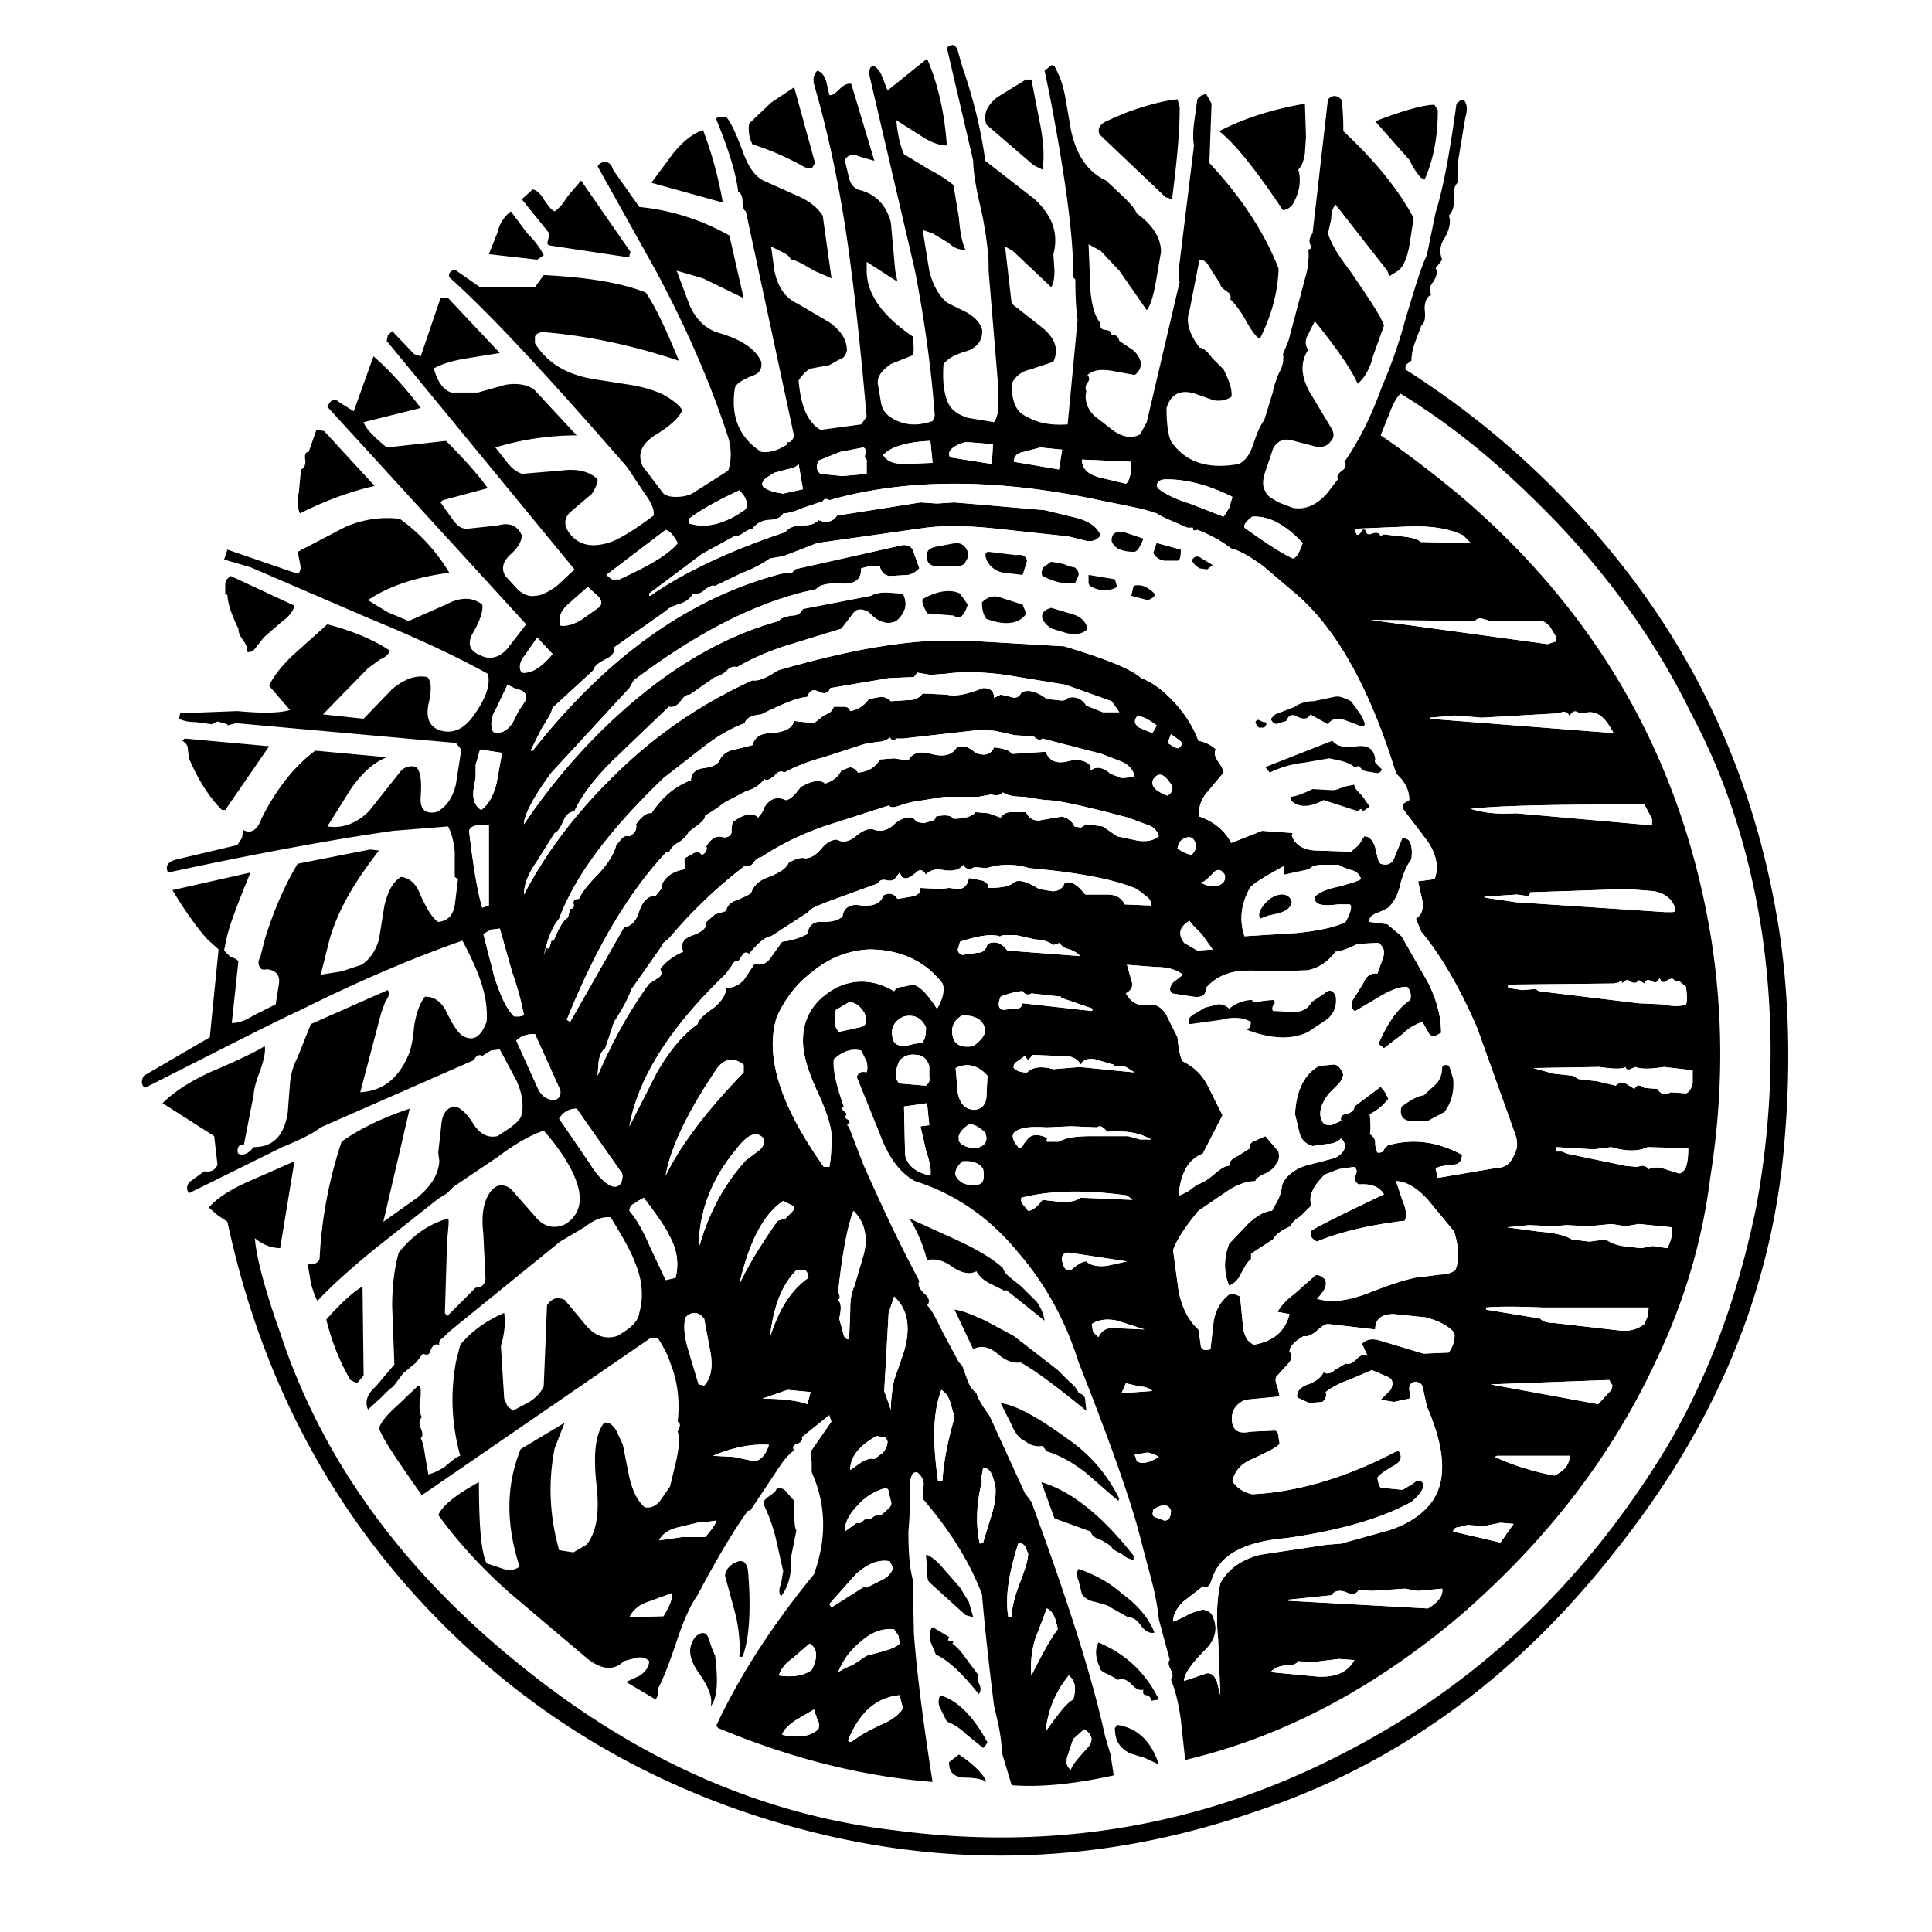 <svg xmlns="http://www.w3.org/2000/svg" width="2500" height="2500" viewBox="0 0 192.756 192.756"><g fill-rule="evenodd" clip-rule="evenodd"><path fill="#fff" d="M0 0h192.756v192.756H0V0z"/><path d="M146.082 10.018c-.109-.109-.33-.109-.768.328-.658 4.822-1.316 8.438-2.082 10.849l-.877 4.273c-.549 1.096-1.205 3.288-2.191 6.575a47.983 47.983 0 0 1-2.303 6.575c-.986 2.74-2.191 5.261-3.725 7.453.221.329.109.657-.219.877-.439.328-.549.548-.439.876l-1.096 1.424c-.986 1.096-2.082 1.644-3.395 1.424l-1.428-.548c-.547-.328-.986-.548-1.203-.876l-.221-.437c-.219-.549-.109-1.207.221-2.083l.656-1.973c.438-.767 1.096-1.096 2.082-.767l2.521.656c.549-.108.875-.218 1.096-.547.326-.329.438-.658.219-1.206l-2.301-3.835c-.877-1.644-.877-2.959-.109-4.164-.33-.438-.33-.987 0-1.534l.656-1.315c2.41 2.959 3.836 5.15 4.275 6.247.656-.548 1.205-1.425 1.531-2.74l1.098-3.068c-.33-.986-1.533-2.739-3.398-5.479-1.096-1.425-1.861-2.631-2.191-3.727l.33-1.424c0-.658.109-1.096.439-1.425l5.15 6.576.217.547.877-.547c.549-.439.877-1.315 1.096-2.411l.439-2.849c-1.535-2.85-3.836-5.698-7.014-8.657 0-1.753-.109-2.74-.219-3.177-.439-.439-.877-.439-1.316 0l-1.533 13.368c-.328.438-.438.877-.111 1.315l-.107.219-.219.109c.109.548 0 1.315-.109 2.083l-1.863 7.013-.548 1.315c.109.548 0 1.206-.439 1.974-.326.876-.547 1.424-.547 1.752l-.877 2.849c-.328.439-.656 1.096-1.096 2.411-.328.987-.768 1.645-1.426 1.973-2.957.547-5.148-.109-6.574-1.973-.438-.438-.656-1.753-.656-3.616.439-1.424 1.424-1.864 2.85-1.424l1.861.657c.66.11 1.207 0 1.754-.329.109-.548-.109-1.424-.768-2.74l-1.096-1.095c-.438-.548-.766-.987-1.314-1.096-.986-1.315-1.426-2.521-.986-3.728l.986-5.04c.549 0 .877.439 1.205 1.096l.879 1.315c0 .329.217.438.656.767.328.219.438.438.328.766.438.439.986 1.095 1.533 2.083.547.987.986 1.644 1.426 1.863 1.205-2.411 1.752-4.603 1.861-6.794v-.22c-1.424-3.616-3.725-7.123-6.902-10.52l.219-5.918-.547-.985c-.33.109-.658.218-.877.548l-.328 2.409c-.109.878-.109 1.644 0 2.192l-1.535 12.493c0 .547 0 .876.109 1.096l-3.287 14.026-.658 1.206c-.766.438-1.643.328-2.631-.33l-1.971-1.534c-.658-.658-.986-1.535-.768-2.411-.109-.328-.109-.548.109-.876a.528.528 0 0 0 0-.768c.658-.548 1.424-.548 2.303-.438l2.408.438c.33-.219.549-.548.658-1.095-.109-.548-.438-1.096-.875-1.425l-1.316-.876c-.109-.438-.328-.658-.766-.548 0-.33-.109-.439-.549-.548-.439 0-.656-.219-.547-.658-.768-.876-1.096-2.629-1.096-5.259l-.109-2.631 1.205.658 1.861 1.973 2.74 3.943c.438-.547.768-1.752 1.096-3.943l.328-1.864c0-1.424-.877-2.739-2.41-3.835-.221-.548-.768-1.096-1.424-1.753l-1.645-1.534c-1.863-.877-2.959-2.521-3.508-5.041l-.547-3.178c-.219-1.205-.547-2.192-.986-2.959-.111-.328-.328-.438-.547-.218l-.549.437.438 2.083c1.645 8.438 2.412 14.466 2.412 17.863v.657l.219.219c0 1.972.109 3.288.221 4.055l-.988 10.411c-1.643.109-2.959-.109-4.055-.768-1.096-.437-1.533-1.534-1.533-3.287.326-.658.875-1.206 1.861-1.425l2.301-.767c.549-1.205.221-2.301-1.094-3.396l-3.068-2.411-.658-5.698.768.438 3.836 3.617c.217-.329.326-.877.326-1.644l-.109-1.644c.549-2.083-.107-3.835-1.861-5.479l-4.932-3.835c-.438-3.179-1.205-6.247-2.301-9.424l-.438-1.535c-.219-.657-.547-.768-1.095-.329l2.629 11.287c0 1.205.328 2.958.875 5.259.439 2.192.66 4.055.66 5.26v.439l.984 11.834v1.645c0 .767-.219 1.315-.438 1.644l-2.631-.438c-.985-.329-1.643-.767-1.972-1.534-.438-.987-.548-2.3-.438-3.835.438-.548 1.205-.987 2.41-1.315 1.096-.438 1.535-1.205 1.424-2.191-.217-.657-.766-1.205-1.533-1.644l-1.972-.986c-.877-.767-1.425-1.863-1.754-3.178l-.657-4.056.986.329 1.644.987c.548.547 1.096.657 1.644.657-.329-.657-.548-1.753-.657-3.177l-.548-3.288a13.354 13.354 0 0 0-2.411-1.535l-2.52-1.533c-.438-.986-.658-2.191-.768-3.397l2.412 1.535c.986.657 1.863.986 2.63.986-.22-3.178-.877-6.136-1.973-8.657L88.55 9.031l-.548-1.424c-.219-.548-.548-.876-.767-.985-.219 0-.329 0-.438.218l-.11.438 4.603 19.726c.987 5.15 1.644 9.971 1.973 14.465l-.219.548c-1.644.548-2.958.438-4.273-.439-.439-.328-.768-.767-.876-1.424l-.329-1.972c0-.768.548-1.315 1.314-1.863l2.191-.877c.111-.219.111-.767 0-1.863-3.068-2.083-4.602-4.274-4.602-6.575v-.877l3.068 1.973-.22-1.096-.438-4.822c-.437-1.644-1.424-2.739-2.958-3.178-.548-.11-.986-.438-1.206-1.206l-.438-1.862c.329-.439.767-.658 1.425-.33l1.533.439-2.301-7.671c-.329-.109-.768.109-1.206.547-.438.439-.767.657-.986.548l-.328-1.424c-.22-.548-.439-.877-.878-.987-.329.329-.438.768-.329 1.316 1.535 5.26 2.85 11.506 3.727 18.629.329 2.411.877 7.231 1.534 14.574l-.548.768-4.054.547c-1.315-.767-1.973-2.41-2.192-4.931.438-.657.876-1.096 1.314-1.205l1.753-.329.986-.548c.438-.109.658-.438.767-.877 0-1.096-.547-1.973-1.753-2.849l-3.178-1.863c-1.205-.548-1.972-1.643-2.301-3.287l-.329-2.411 1.096.547c.438.22.767.439.877.768.438 0 1.205.439 2.3 1.096l1.754.767-.877-6.246c-.548-.876-1.425-1.534-2.739-2.082l-3.178-1.425c-.877-.438-1.535-1.425-2.083-2.959-.657-1.753-1.205-2.958-1.644-3.396h-.547c-.219 0-.438.109-.438.219 1.205 2.959 1.972 5.369 2.191 7.232.329.22.438.548.438.987 0 .548.111.876.329.985l4.822 22.465c-.22.439-.438.658-.657.548v.219c-.987.658-1.863.877-2.63.768-2.192-1.425-3.068-3.507-2.63-6.355.11-.438.658-.768 1.644-1.207.767-.218 1.096-.657.986-1.424-.548-1.315-2.083-2.301-4.493-2.959-1.096-.438-1.973-1.205-2.631-2.629l-1.315-3.506 2.631.767 4.055 1.973-1.425-6.247c-2.739-1.534-5.698-2.521-8.985-2.849l-2.631-3.727c-.109-.437-.328-.656-.656-.767-.439 0-.658.11-.877.438l5.808 10.411c3.288 6.136 5.588 11.615 7.232 16.656a5.616 5.616 0 0 1 0 3.288l-3.616 2.3c-.439.219-.986.329-1.644.329-.548 0-.877-.109-1.206-.329l-2.083-2.74c-.547-1.205-.109-2.191 1.206-3.068 1.643-.986 2.521-1.863 2.739-2.52-.219-.438-.877-.987-1.863-1.534-.876-.438-1.973-.768-3.287-.986l-3.507-.547c-2.85-.439-4.822-1.644-6.027-3.618v-.657c.109-.219.329-.439.876-.439 4.055.33 8.547 1.206 13.479 2.85-1.315-3.287-2.41-5.479-3.287-6.794-2.412-.987-5.917-1.535-10.191-1.753l-.876 1.206h-5.479l-2.521-1.753c-.438.109-.658.438-.548.766 3.835 3.398 9.753 9.753 17.752 18.958l1.754 2.629c.657.876.986 1.644.876 2.192-2.192 1.644-3.726 2.52-4.603 2.739-1.534.439-2.74.22-3.616-.767-.768-.876-.768-1.643-.11-2.301l2.192-1.863c.329-.547.548-.986.548-1.424-.767-.767-1.973-1.096-3.617-.876l-3.945.328c-.548-.219-.987-.548-1.425-1.096l-1.205-1.535a27.94 27.94 0 0 1 8.109-1.205l-4.274-4.603c-.657-.438-1.644-.657-2.849-.438l-2.74.766h-2.63c-.767-.218-1.424-1.096-1.753-2.41.767-.438 1.863-.768 3.178-.986l3.397-.548-5.151-5.479h-.763l-1.973 5.808-.657-.219-2.191-2.301-.438.439-.109.548L57.319 56.81l-1.753 1.644c-.767.548-1.534.985-2.192.985-.547.11-1.096-.109-1.644-.548l-1.314-1.424c-.438-.767-.22-1.424.438-2.081.877-.767 1.206-1.426 1.206-1.974-.439-.985-1.206-1.314-2.411-.985l-3.068.329c-.657 0-1.095-.439-1.534-1.096l-1.096-1.535.219-.218 4.493-1.206c-.766-1.097-2.191-2.739-4.165-4.712l-5.917.656c-1.315-1.095-2.083-1.861-2.302-2.52l5.698-1.424c-1.424-1.864-2.958-3.617-4.712-5.151l-1.972 5.479-1.425-.877c-.438-.438-.877-.328-1.206.439l19.835 21.697-1.863 2.412c-.767.876-1.754 1.205-2.739.656-1.096-.438-1.316-1.205-.659-2.301.768-1.315.987-2.302.877-2.739-.986-.768-2.191-.768-3.617 0l-3.725 1.644-2.083-.877-1.973-1.205c2.082-1.425 4.822-2.302 8.109-2.74a17.841 17.841 0 0 0-4.931-5.37c-1.753-.219-3.507 0-5.37.767l-4.822 2.52.219 1.096c.11.439.11.877-.219 1.096l-7.013-2.41-.329.985 2.63.768 11.945 5.15c4.821 1.973 8.767 3.836 11.725 5.479.329 1.096-.219 2.629-1.644 4.492-.986 1.206-2.082 1.535-3.287 1.096-.986-.438-1.206-1.315-.986-2.52.328-1.425.328-2.301-.11-2.74-1.206-.219-2.302.219-3.506 1.205l-2.85 2.958-4.055-.437 4.493-4.603 1.205-.876c.548-.219.877-.548.987-.877-1.644-1.096-3.726-1.972-6.247-2.629l-3.178 2.849c-1.315 1.206-2.191 2.302-2.63 3.288l2.082 2.411c-1.095.328-2.849.328-5.26.109l-5.697.219-.11.548c.439.22.986.329 1.644.329l1.644.22c.328-.22.548-.329.767-.22l.767.22v.11l.876-.219 21.917 1.972.547.657-.547 3.507c-.329 1.315-.987 2.302-1.973 2.74-1.096.219-1.644-.329-1.535-1.533.109-1.535 0-2.521-.438-2.959-.658-.22-1.315 0-1.754.657l-2.959 3.727c-1.315 1.314-2.739 1.753-4.164 1.533l2.411-3.835c1.096-1.534 2.191-2.521 3.507-3.068l-7.123-.657c-2.191 1.644-3.946 3.945-5.37 6.794-.438 1.205-1.096 1.534-1.863 1.096 0 .218 0 .548-.109.876l-.439.657-6.026 1.424c-.877.219-1.206.658-.877 1.315 9.644-2.081 17.095-3.396 22.465-4.164l5.479-.439c.329.659.548 1.425.658 2.521v2.52l.329.22-.329 2.629c-.219 1.096-.767 1.534-1.644 1.644-.548-.329-1.096-1.205-1.754-2.63-.438-1.206-1.096-1.754-1.972-1.863-.876.548-1.315 1.534-1.644 2.849l-.548 3.397c-.328 1.096-.876 1.972-1.753 2.52l-1.973.656-2.082.33.876-3.506c.876-3.069 2.63-5.918 4.931-8.877l-.876-.109-7.233 1.425c-1.314 2.192-2.41 4.712-3.287 7.562l-.438 1.753c-.219.328-.219.656-.11.876.11.328.328.439.767.328.876.111 1.315.549 1.206 1.426l-.33 2.08-2.191 1.098c-.876.547-1.534.768-2.191.768l.658-6.138c-.11-.219-.329-.329-.767-.438l-.658-.657.219-1.096c.329-1.535 1.206-3.727 2.411-6.686l-7.78 1.754c1.314 2.192 2.52 3.835 3.506 4.931l1.096.985-.877 8.767-6.575 3.834c-.329.549-.219.988.11 1.207 8-4.055 13.15-6.686 15.561-7.781 5.918-2.959 11.396-5.259 16.108-6.903.986 1.863 1.535 3.179 1.754 3.837.547 1.533.766 2.957.657 4.271-.547 1.426-1.205 1.863-2.082 1.535-.658-.219-1.205-1.096-1.862-2.41-.548-1.205-1.315-1.645-2.192-1.645-.547.658-.876 1.645-1.096 2.959-.11 1.643-.438 2.631-.658 3.068-.985 2.191-2.52 3.396-4.711 3.506l2.082-7.889.438-1.205c.329-.439.439-.768.22-1.098l-7.671 3.396-1.315 3.289c-.328.656-.657 1.426-.767 2.629l-.218 2.85c-.329 2.303-1.425 3.506-3.398 3.506-.548.658-.986.877-1.534.658-.11-.109-.11-.438 0-.658.109-.219.329-.328.548-.219l.986-5.041c0-.438.219-1.314.658-2.41.329-.986.548-1.863.438-2.41-.657.438-2.411 1.314-5.26 2.521-2.192.984-3.835 2.08-4.932 3.176l5.15 3.287.329 2.852c-.22.547-.658.766-1.315.656l-1.206.877c-.547.328-.657.875-.329 1.314l9.315-4.604c1.863-.766 3.178-1.424 3.835-1.971l15.231-6.686.329-.439c.219-.107.439-.107.548 0l.877-.547.877-.109 1.644 3.068c.548 1.205.767 2.301.548 3.396-.109.549-.548.877-1.096 1.316l-1.315.875c-.986.221-1.752-.219-2.411-1.205-.657-1.096-1.424-1.754-1.972-1.754-.768.221-1.097.768-1.206 1.645l-.329 2.959.109.877c-.109 1.314-.768 2.41-2.191 3.617l-3.397 2.41 2.63-11.287c-2.63.875-4.931 1.971-6.794 3.287a43.634 43.634 0 0 0-2.192 11.617c0 .219-.219.436-.438.547h-.763l.329 1.973c.219.768.438 1.424.657 1.752 1.425-1.533 3.397-3.287 5.809-5.26l6.246-4.932.877-.547.657-.656 4.383-2.959c1.753-1.316 3.288-2.191 4.603-2.631 1.644 1.863 2.74 3.615 3.288 5.15.656 1.973.219 3.287-1.097 4.164-1.095.549-2.191.328-3.068-.768l-2.411-2.74c-.768-.547-1.425-.438-1.973.221-.767.986-.986 2.41-.767 4.273l.219 4.492c-.11.658-.438.877-.986.877l-2.849 2.85-.22-.328.22-7.123c.109-1.316.218-2.082.109-2.303-1.972.549-3.616 1.754-4.931 3.398-.438 1.533-.657 3.396-.657 5.369l.219 5.807-1.862 2.193c-.877.768-1.096 1.533-.768 2.301l1.315-1.205c.548-.549.876-.877 1.205-1.096l.987-1.314 1.315-1.098.657-.875c.438.219.657.109.767-.33.219-.549.438-.656.876-.549-.109-.326.109-.547.438-.766l.547-.549 11.068-8.984 2.411-1.426c.986-.766 1.863-1.096 2.63-.984 1.206 1.971 2.082 3.506 2.411 4.49.767 1.756.876 3.508.438 5.043-.11.877-.876 1.533-2.191 2.301-1.096.328-2.083.109-3.069-.986l-2.192-2.629c-.767-.33-1.314-.111-1.753.547l-.329 8.109c-.328.656-.767 1.096-1.424 1.533l-1.644.877-.548-.438-.329-.768-.329-5.26c.438-1.426.438-2.521.329-3.287-1.753.766-3.178 1.752-4.383 3.176l-.438 1.754c-.548 3.068-.439 6.137.438 9.314-.329.111-.767.439-1.534 1.096-.657.439-1.206.658-1.644.768l-.329-1.863c-.11-.766-.219-1.314-.438-1.752.22-.109.22-.549 0-.986-.219-.547-.109-.877.109-1.096-.218-.439-.328-1.096-.109-2.084v-.656c0-.219-.109-.328-.219-.438l-2.192 2.082c-.876.768-1.533 1.533-1.753 2.191.438 1.205 1.973 3.396 4.273 6.684l22.794-15.67h.767c.548.877.986 1.645 1.206 2.41.767 1.863.986 3.836.767 5.918.22.111.22.328.22.439l-.22.547c.22.768.109 1.645-.11 2.74l-.657 2.74-.987 1.424c-.438.549-.985.766-1.533.656-.767-.656-1.206-1.643-1.535-2.959l-.657-3.287-.658-1.424c-.329-.549-.767-.877-1.205-.766-.876 1.096-1.096 3.176-.767 6.135.329 2.85 0 4.822-.986 6.027l-1.314.768-1.425-.221c-.986-3.506-1.096-6.902-.438-10.189l.986-2.52-4.383 2.629c-1.425 3.506-1.534 7.342-.11 11.725-.438.328-.986.438-1.644.219l-1.644-.547c-.547-1.096-.768-3.836-.768-8.109-2.191 1.205-3.616 2.301-4.054 3.287 1.753 2.412 4.054 5.041 7.013 7.672l7.891 6.684c1.424 1.096 2.63 1.205 3.616.219l1.205-.328c.548-.109.986 0 1.314.328 0 .549-.328.986-.876 1.424l-1.425.66 2.959 1.752.219-.438v-.658c.438-.768 1.095-2.41 1.862-4.713.659-1.971 1.315-3.506 2.083-4.602 2.082-3.945 3.835-6.795 5.041-8.439h.219l2.85-4.271c.548-.877 1.096-1.424 1.534-1.754-.22-.219-.109-.549.328-.658.33-.109.548-.328.438-.656l2.74-2.191.22.656-1.973 2.85c-.109.33-.109.768 0 1.096v1.096c1.426 3.178 1.534 6.574.219 10.191-4.492 5.479-7.671 10.629-9.752 15.123l.219.219c7.342 3.068 14.465 4.822 21.369 5.369-.877-5.588-1.534-10.52-1.862-14.793l-.111-5.369c-.328-1.316-.437-2.852-.437-4.822.219-2.631.219-4.273.109-4.932l.219-.656c.109-.33.329-.33.548-.33.438.33.657.768.657 1.205l-.109 1.426c2.63 3.066 4.602 6.137 5.916 9.533.111 1.314.439 5.039 1.207 11.178.438 1.752.768 3.287.768 4.602l.986 3.287c2.848.221 6.246-.109 10.189-.984l-.326-2.084-.549-1.863c-1.316-6.027-3.836-13.807-7.344-23.34l-.656-.877-3.508-7.672c-.768-1.096-1.203-1.752-1.314-2.301-.328-.219-.658-.656-.877-1.205l-.547-1.533-.328-.33-1.534-2.848c-.658-1.316-1.096-2.303-1.644-2.85.329-.33.219-.768-.329-1.205-.438-.439-.657-.879-.438-1.205-2.412-4.494-4.165-8.439-5.589-11.615l-1.096-2.852c-.219-.547-.329-.984-.548-1.096.33-.219.33-.328.11-.547-.329-.109-.329-.33-.11-.549l-.547-.547.219-.221c-.767-2.191-1.096-3.725-.986-4.711.986-.877 1.863-1.096 2.74-.877l.548 1.096c.109.439.109.877 0 1.096-.548-.107-.767 0-.986.439l2.301 5.697c.876 2.41 2.083 3.945 3.506 4.713 3.835 1.205 7.343 3.506 10.3 7.123 2.74 3.176 4.713 6.793 6.027 10.957 3.289 8.33 5.371 14.246 6.246 17.863l.986 3.725c.439 1.645.658 2.959.768 4.055l1.096 4.057c-.219.219-.109.547.111.984.217.439.217.768 0 .986.436.986.766 2.412.984 3.945l.438 4.055c9.754-2.301 18.85-7.123 27.506-14.465 8.33-7.232 14.906-15.561 19.396-25.205 2.959-6.137 4.713-12.271 5.48-18.41 1.314-8.217 1.314-16.107.109-23.778-2.85-17.753-11.287-32.656-25.314-44.492-2.41-1.972-4.932-3.944-7.672-5.808l.877-2.191c.33-.876.658-1.535 1.098-1.972 4.492 2.739 8.766 6.136 12.711 9.971 7.014 6.685 12.492 14.136 16.328 22.027 3.506 6.575 5.916 14.026 7.123 22.464 1.205 8.766.984 17.641-.658 26.627-1.863 9.096-4.822 17.096-8.986 24.109-8.328 13.697-19.285 23.998-32.875 30.791-13.805 7.016-28.6 9.424-44.161 7.344-13.15-1.535-25.643-7.014-37.258-16.438-11.725-9.426-19.835-20.492-23.999-33.203-1.643-4.604-2.411-7.781-2.521-9.426.657.549 1.534.986 2.521.986l1.425-8.656-4.493 1.973c-1.753.766-3.178 1.645-4.055 2.631l.877.766.986.658c3.178 14.902 9.752 27.723 19.725 38.354 10.52 11.178 23.341 18.629 38.354 22.463 15.123 3.836 29.916 3.07 44.49-1.971 13.918-4.604 25.973-13.26 36.055-26.191 10.191-12.82 15.67-26.518 16.766-41.203.547-6.574.438-13.258-.438-19.614-2.521-17.315-9.863-32.108-22.139-44.492-4.6-4.711-9.641-8.766-15.121-12.273-.219-.109-.219-.438 0-.657l.438-.329c0-.548.111-1.096.33-1.754l.656-1.753c.33-.219.439-.767.33-1.644 0-.767.219-1.205.656-1.424-.219-.438-.219-.767.221-1.315.328-.548.438-.987.219-1.315l.656-.876c-.328-.768-.217-1.535.33-2.301.438-.877.549-1.535.328-2.083.33-.329.547-.876.547-1.644-.109-.768 0-1.315.33-1.644 0-.767 0-1.644.109-2.52l.656-3.946c.221-.759.221-1.306-.107-1.745zm-8.33 43.504c-.107-.328-.328-.439-.768-.328-.436.218-.656.109-.766-.33-.219-.109-.33 0-.438.219-.111.22-.328.329-.439.22l-.219-.548 5.26-.22c2.41-.109 4.273.22 5.59.876l.766.767-5.041-.109c-.107-.219-.766-.439-1.754-.548l-1.971-.219-.22.22zm-18.736-.876c0 .328.109.328.438.218.877.33 2.082.877 3.396 1.863.877.219 1.971.876 3.178 1.754l2.961 2.52c4.273 3.507 7.67 9.643 10.299 18.19.877.767 1.314 1.644 1.314 2.631l-.547.328c-.219.219-.111.438 0 .657l2.41 3.178c.877 1.315 1.096 2.631.658 3.727l-1.643.218.438 1.973c.109.877-.111 1.425-.658 1.753l.547 1.316c2.082 2.52 3.945 5.807 5.59 9.643l3.725 10.41c.33.877.33 1.535-.107 2.301-.33.768-.877 1.205-1.754 1.205l-5.809.986-.219-.875c.109-.221.656-.328 1.645-.438.656 0 .986-.33.986-.988-2.412-1.314-4.822-1.643-7.234-.986-.217 0-.328.219-.547.439-.109.328-.33.328-.658.328-.109-.221-.219-.549-.219-.986s-.221-.658-.547-.877c.107-.219.107-.877 0-1.973.877-.438 1.424-.984 1.861-1.533l-.328-.658-.439-.547-2.629 1.971c0 .33-.219.549-.766.768-.439 0-.658.219-.549.658l-.986.438c-.33 0-.656 0-.879-.328-.436-.768-.217-1.752.66-2.848l.984-.988c.439-.547.549-.984.221-1.314-.221-.438-.547-.658-.986-.549l-1.205.111c-1.426.768-2.301 2.41-2.412 4.82l.439 1.863c.219.768.656 1.096 1.314 1.316l1.533-.221c.547 0 .986-.219 1.316-.547.656.656.438 1.424-.658 1.971l-2.959.77c-1.203.438-1.973 1.096-2.301 1.971 0 .328-.109.768-.33 1.314l-.656 1.207c-.658 0-1.424.438-2.301 1.205l-1.975 2.082c-.547 1.426-.547 2.85 0 4.164.439-.111.879-.547 1.207-1.205s.658-1.205.984-1.424v-.549l2.193-1.424c.221-.439.768-.877 1.754-1.316.111-.328.438-.656.986-.986l1.094-1.096c-.326-.877.111-1.861 1.318-3.068l1.422-.547 1.535-.221c.219.221.33.439.109.877-.109.439 0 .658.328.877 1.205-.109 2.084.221 2.521.986-3.945 1.863-6.355 3.07-7.234 3.617-.217.328-.107.766.549 1.096 2.082-.879 5.041-1.643 8.768-2.082.219-.549.109-1.205-.221-1.973l-.656-1.973c.986 0 2.082.658 3.178 1.863l2.629 3.178c.439 1.535.549 2.74.111 3.834-.328.221-.768.439-1.533.439l-1.645.219c-.877 0-2.74.547-5.262 1.535-2.191.875-3.943 1.096-5.369.656.77-.766 1.096-1.426.77-1.973-.549-.438-.879-.547-1.207-.109l-1.863 1.645a6.055 6.055 0 0 0-1.645 1.754l1.207.219c-.439 1.752-1.645 2.74-3.617 3.066l-.658-.547-.328-.877-.328-3.396c-.658-.328-1.098-.328-1.314 0-.656.547-1.096 1.314-1.316 2.41l-.328 2.85c-.656.221-.986 0-.986-.547l-.217-1.426c-.988-.877-1.646-2.191-1.975-3.834l-.549-4.055c.219-.768.986-2.082 2.523-3.945l2.738-1.863c1.096-.768 2.08-1.096 2.957-1.096 0-.219.439-.549.986-.768.658-.328.988-.658 1.096-.986.219-.219.33-.549.219-1.205l-1.314-1.535-.986.439c-.439.109-.656.438-.547.768l-1.205.766c-.549.219-.879.549-.879.988-.438 0-.873.328-1.533.875-.658.549-1.205.877-1.643.986l-.877.658c-.438.219-.768.438-.986.438.219-2.301.986-3.615 2.41-4.164l1.973-3.836-1.535-3.068c-.656-1.205-1.533-1.861-2.41-2.301-.219-.219-.438-1.096-.547-2.41l-.986-1.973c-.33-.768-.877-1.205-1.535-1.316-1.205.33-2.082-.107-2.629-1.094.547-.33.768-.658.547-1.316l-.219-.766-.219-.768 2.85.219c1.314 0 2.191.33 2.738.768l-.986.766c-.328.439-.438.768-.107 1.098l2.082.328c.875.109 1.314-.109 1.314-.877.766-.875 1.752-1.424 3.068-1.645.656-.107 1.861-.107 3.506 0l3.508-.107c1.205-.221 2.08-.878 2.85-1.864.326 0 1.096-.22 2.191-.768l2.082-.109c.547.438.656.877.438 1.534l-.549 1.535c-.658-.109-1.096.219-1.424.986l-1.096 1.754v.547c0 .219.109.439.328.439l2.412-1.426c1.096-.658 1.971-.986 2.738-.986.328.328.438.768.328 1.316-1.205.766-2.299 2.301-3.176 4.381l.547.439 1.861-1.424a4.806 4.806 0 0 1 1.975-1.207l.547.986c.221.439.549.549.877.33l.439-.219c0-1.645-.439-3.287-1.316-5.043l-2.629-4.602-1.424-1.205-1.754-.219c-.109-.438.217-.657.656-.876.658-.219.986-.439 1.205-.548.549-.548.986-1.315 1.207-2.411.328-1.096.656-1.863 1.094-2.411.111-.986 0-1.644-.328-1.972l-.549-.219-.766 1.862c-.219.768-.766.987-1.426.768-.217-.109-.328-.657-.547-1.644-.221-.657-.547-1.096-1.096-1.096l-.549.876-.768.658-3.285-.11c-1.426 0-2.303-.548-2.629-1.533l.109-.219-3.07-.22-3.068 1.205c-.658-1.205-1.643-2.082-3.178-2.629-.107-.877.109-1.644.766-2.411l1.645-1.972c0-.219-.219-.658-.547-1.096-.328-.548-.439-.876-.219-1.206-.439-.438-1.096-.766-1.752-.876-.439-1.205-1.207-2.521-2.305-3.726-1.096-1.206-2.191-2.083-3.396-2.521-1.096-.986-3.725-1.972-7.67-3.177l-9.425-.548h-3.725c-4.383.219-9.424 1.205-15.451 2.958-.986.657-1.863 1.096-2.521.986a47.031 47.031 0 0 0-13.041 8.767c-4.054 3.835-7.341 8-9.752 12.602 0-.986.438-2.082 1.205-3.177l1.863-2.958c.329-.111.548-.548.876-1.207.219-.657.658-.876 1.096-.985.768-1.644 2.192-3.507 4.274-5.479l5.149-4.931c.438.109.767-.11 1.097-.439.329-.548.658-.767.985-.767l2.521-1.753c.22 0 .658-.219 1.096-.548.329-.439.768-.548 1.096-.439 1.315-.766 2.959-1.533 5.042-2.191l5.369-1.644 1.096-1.425c.329-.548.877-.657 1.644-.219.877.986 1.863 1.314 2.739.877.877-.767 1.207-1.644.659-2.739l-1.644-.111c-.658 0-1.207.111-1.535.329l-6.794 1.315c-.218.439-.548.658-1.096.658-.657.109-1.095.219-1.314.548-4.822 1.314-9.644 3.945-14.355 7.889-4.165 3.507-7.891 7.67-11.068 12.383 0-.877.876-2.63 2.74-5.15l7.78-8.438.439-.767c5.808-4.384 11.287-7.342 16.766-8.767l1.425-.329c.328-.438 1.205-.657 2.739-.547 1.206 0 1.754-.439 1.754-1.535l.877-.218h.986c.11.547.438.985 1.095.985l1.754-.109c.437-.11.767-.329 1.096-.658l-.548-1.533c-.111-.548-.548-.877-1.207-.768L79.236 56.81c-.109.329-.329.438-.657.329l-.658.109c-9.205 2.411-17.423 8.329-24.766 17.644h-.219l1.096-2.191c.548-.876.986-1.535 1.095-2.083l4.055-3.725c.11-.439.548-.767 1.206-1.096.657-.33.986-.658.877-1.206l5.15-3.616c.329-.329.767-.548 1.535-.768.548-.219.986-.548 1.205-.985.329.109.768 0 1.096-.33.438-.328.767-.547 1.096-.438l2.739-1.315c1.206-.439 2.083-.987 2.74-1.425l1.316-.219 3.396-1.315 10.849-1.533c1.754-.219 4.164-.219 7.123.109l7.123.767 1.754.438c.658.11 1.096-.109 1.426-.548-.33-.876-1.205-1.424-2.412-1.753l-3.178-.767-8.986-.768-1.754.11-1.643-.11-8.329 1.315c-.438.658-1.095.768-1.863.438-.219.329-.767.548-1.644.548-.767 0-1.315.219-1.644.657-5.589 1.863-10.19 4.055-13.479 6.355h-.11v-.218l5.261-3.946 3.397-1.863c.109.11.438 0 .877-.329.328-.219.657-.328.767-.328.329-.439.768-.768 1.534-.877.767 0 1.315-.219 1.535-.658.547 0 1.205-.218 1.972-.548l1.973-.657c.11-.219.33-.329.658-.109 7.671-2.191 16.656-2.191 26.959 0l4.271.877 1.424.437c.33.22.768.439 1.537.768l1.533.658h.547v.001zm3.066-1.096l-3.396-1.315c-1.426-.438-2.521-.987-3.178-1.534-.219-.548.109-.877.877-.877 1.973 0 4.164.548 6.574 1.753l-.33 1.096-.547.877zm2.082 1.096c-.109-.33.219-.658.768-1.096 1.643-.11 3.287.766 5.041 2.629-.328.876-.547 1.425-.984 1.535-.77-.328-2.415-1.315-4.825-3.068zm-16.217-6.794l4.93.219c0 1.205-.219 1.972-.547 2.191l-2.74-.658c-1.096-.328-1.643-.876-1.643-1.752zm-5.808-.768l1.643-.439 2.193.22-.33 1.972-4.492-.766c-.001-.548.327-.877.986-.987zm-5.808-.986l2.738.219-.107 1.973-4.164-.657c-.33-.549.108-1.096 1.533-1.535zm20.493 29.15l.766.548c.328.219.438.438.109.767-.109.218-.549 0-1.205-.439l.33-.876zm-1.428-.877l-.217.438-.221.329-1.314-.548c-.439-.328-.547-.657-.219-1.096.438-.11 1.096.218 1.971.877zm-5.369-1.316l-1.643-.657c-.438-.657-.986-.986-1.863-.767-.109.218-.438.328-.986.218l-1.096-.109c-.986-.768-1.861-.987-2.521-.657-.219.437-.547.657-1.094.437l-.988-.219-.656.33c0-.658-.328-.987-1.096-.987-1.644.657-2.849.876-3.616.657l-2.411-.109c-.329.438-.768.657-1.424.657l-1.754.11c-.219-.219-.548-.438-.985-.438l-1.206.22c-.548.767-1.205 1.096-1.862 1.205-.11-.329-.33-.438-.658-.438h-.988c-.109.438-.438.657-.985.876l-.987.768-1.972-.22c-.22.768-.986 1.096-2.192 1.205-1.205 0-1.753.438-1.972 1.206l-1.753.438c-.766.11-1.314.548-1.534 1.096-.219.439-.768.659-1.644.768-.768.11-1.206.548-1.206 1.206-1.534.548-2.85 1.644-3.945 3.288-.438-.11-.986.329-1.534 1.095.11.548-.109.877-.658 1.206-.329-.109-.547 0-.768.219l-.547.657c-.219.876-.767 1.754-1.753 2.85-1.096 1.096-1.754 1.973-1.972 2.52-.439 0-.548.109-.548.438.109.33 0 .548-.33.548l-.218.877c-.439.218-.877.986-1.425 2.301h-.219l-.219.768h-.329l-.219.767c.329-1.644.876-2.958 1.534-3.727 1.534-4.164 4.931-8.766 10.411-14.026l3.945-3.068c1.534-1.206 2.958-1.973 4.164-2.411.109-.439.547-.768 1.644-.876 1.973-.987 3.507-1.644 4.603-1.754.219-.657.548-.767 1.096-.548.548.329.986.22 1.205-.329l5.809-.986 2.521-.109.329-.439 1.314.22 1.534-.109c1.535-.219 3.507-.219 5.917.109l6.027.986 4.604 1.644.766 1.096h-1.647v-.003zm-1.205 5.809v-.439c-.438-.548-1.312-.767-2.41-.438-1.096.219-1.754-.11-2.082-.986l-3.396.219c-.109-.329-.77-.548-1.754-.657-.328.766-.986.876-1.863.548-.657-.658-1.315-.768-1.863-.548-.438.766-1.314.986-2.521.657-1.095-.329-1.972-.109-2.3.657l-1.425-.218-1.425.109c-.438.768-1.096 1.206-2.192 1.316-.109-.219-.329-.439-.767-.548l-.877.329c-.329.656-.877 1.095-1.644 1.314-.438-.438-1.205-.328-2.41.329-.658.876-1.096 1.315-1.535 1.315-.876-.439-1.644-.11-2.191.876 0 .109-.11.439-.548.877-.439-.548-1.315-.438-2.521.438l-.11.548V83c0 .33-.328.548-.766.548-.658-.218-1.206 0-1.754.877.11.328 0 .657-.438.876-.219-.328-.438-.328-.767-.219l-.767.439c-.22.109-.22.328-.22.548.11.329.11.548 0 .657-1.205.219-1.863.767-2.191 1.424 0 .22 0 .438-.22.658l-.438.547c-.767 0-1.315.548-1.644 1.534-.329 1.096-.876 1.535-1.534 1.644l-5.37 9.423-.329-.219c2.959-7.341 6.247-12.821 9.973-16.765l.219.109c.11-.329.438-.767.877-.987.549-.328.877-.657 1.097-1.096l.876-.657c.438-.329.767-.657.767-.987.438-.218 1.096-.657 1.972-1.314l2.082-1.096c.767-.219 1.315-.547 1.863-1.206.219.219.547 0 .986-.329.329-.438.658-.547.986-.328.986-.548 2.301-1.096 3.945-1.535l4.054-1.315 1.315-.219c.548 0 .986-.219 1.206-.439.219.329.438.329.657.109h.659l7.78-.876 1.424.11 1.971.438 1.865.11c.328.329.656.438.877.219l5.916 1.535 1.975.767c.766.329 1.205.877 1.312 1.533l-1.312.11-1.096-.438c-.769-.655-1.425-.765-1.974-.326zm6.246.876c.549-.767 1.096-.548 1.865.659.107.438 0 .657-.439.985-1.205-.438-1.754-.986-1.426-1.644zm-16.216 1.534c.547.109.984.109 1.205-.219.438.328 1.203.439 2.082.439l2.082.329c1.424 0 4.164.657 8.328 1.753l1.754.657c.766.219 1.094.548 1.314 1.206-.549.438-1.205.547-2.082.438l-2.082-.438-1.426-.987-1.643-.219-.549.329-.656-.11c-.109-.328-.439-.766-1.205-.985l-1.973.329c-.768.219-1.314-.109-1.645-.768h-1.424c-.549 0-.877.219-1.098.548l-1.203-.438-1.316-.11c-.329.439-1.095.658-2.191.658-.219-.33-.767-.439-1.753-.219a.471.471 0 0 1-.439.438l-.767.22-.657-.11-.439-.438c-.547-.109-1.314.11-1.972.767-.657.548-1.315.657-1.863.439-.548-.219-1.205.109-1.863.657-.658.547-1.314.657-1.863.329-.547 0-1.095.328-1.534.876-.548.658-1.096.987-1.644.987-.329-.109-.876 0-1.644.438-.219.548-.876.985-1.972 1.424-.986.329-1.535.877-1.753 1.534-.11.219-.657.438-1.425.767-.657.219-.985.548-1.096 1.096l-1.096.328-.876.768c.11.548-.438.987-1.315 1.315-.985.329-1.314.876-.985 1.644-.987.438-1.754.986-2.303 1.752.22.439.111.658-.218.877l-.877.549c-2.081 2.848-3.726 5.916-5.149 9.203l.109-1.424c.109-.656.329-1.096.657-1.314l.877-2.631c.877-1.314 1.425-2.41 1.753-3.287l2.849-4.054.33-.548.547-.438a47.078 47.078 0 0 1 7.562-7.232c.328.109.657 0 .876-.329.219-.33.548-.548.768-.548 1.644-1.096 3.726-2.191 6.247-3.069l6.465-2.082c.219.219.548.219 1.096 0l1.096-.329 3.397-.547h3.396l1.206-.221zm-.987 8.548l-1.206-.22c-.11.768-.547 1.096-1.096 1.096l-.876-.109-.877.109-1.972-.109c0 .548-.329.767-.986.876l-1.315.219c-.329-.547-.877-.658-1.425-.329-.219.767-.985 1.096-2.191.986-1.096-.22-1.754.219-1.863 1.096-.329.328-.987.548-1.973.548-.877-.109-1.425.329-1.534 1.206a7.398 7.398 0 0 1-2.521.766l-1.096 1.535c-.438.656-.986.876-1.644.656l-1.095 1.645c-.548.549-1.096.768-1.754.768 0 .658-.438 1.316-1.205 1.973-.986.658-1.534 1.205-1.644 1.643-1.534 1.098-2.85 2.74-4.055 4.822l-2.74 5.371c.876-4.932 4.164-9.973 9.643-15.232l.548-.768c.22-.438.439-.548.658-.438l.438-.658c.111-.22.329-.328.659-.109.986-1.206 1.753-1.754 2.191-1.754L80.66 91c.11-.22.439-.439.987-.658l1.096-.438 4.822-1.753c.219-.329.438-.438.877-.329.547.109.767 0 .985-.329l.33-.439.218.439.22.109c.328.111.657-.109 1.205-.548.329-.328.658-.328.986.22.329-.439.987-.657 1.863-.439.986.11 1.534-.109 1.863-.547.219.438.656.547 1.095.219l1.205.11a7.118 7.118 0 0 1 4.275 0c4.93.438 8.436 1.096 10.738 2.082l.986.767c.328.219.438.548.438.877l-2.631-.109c-.326-.658-.875-.987-1.752-.987h-2.191c-.877-1.096-1.535-1.424-2.082-1.096-.219.548-.658.767-1.205.767l-1.314-.219c-1.207-.767-2.084-.985-2.521-.657-.328.329-1.096.547-2.52.547 0-.439-.33-.658-.768-.767zm2.629 5.479h.877l1.973.439c.658 0 1.314.218 1.752.548l.66-.22c.109.329.438.548.984.657.549.22.877.438.986.658l-7.232-.548c-.547-.768-1.205-.987-1.973-.658-.109.548-.438.876-.984.876l-1.536.22c-.219-.109-.438-.22-.438-.548l.219-.767c1.973-.657 3.178-.766 3.946-.548v.111c.108-.22.329-.22.766-.22zm25.863-5.918l1.752-.986v.876l2.521-.548c.217-.329.766-.438 1.312-.438h1.645c.111.11.549.329 1.316.547.438.11.766.439.877.878-.328.218-1.098.438-2.303.766-1.096.219-1.861.548-2.301.986-.109.768.658.987 2.301.768h1.205c.221.219.109.768-.438 1.753-1.096.548-2.738.876-4.82 1.096l-5.262.328c-.549-1.644-.328-3.287.549-4.821.33-.438.988-.766 1.646-1.205zm-7.015-2.958c0 .218-.107.438-.438.876a3.388 3.388 0 0 1-1.424-.658c.109-.658.438-.986.986-1.096.438-.109.768.22.876.878zm1.644 2.74c.439-.548.877-.438 1.205.109.111.548-.109.876-.656 1.096-.658.109-1.205 0-1.754-.329.33.001.657-.328 1.205-.876zm-1.095 6.027l1.096 1.533-1.533.11-1.314-.768c-.658-.876-.439-1.643.547-2.191.108.22.547.658 1.204 1.316zm28.052-31.451l.768.22h4.932c.328 0 .549.109.986.548l.658 1.096c0 .219 0 .438-.221.438l-.658.219-17.643-2.411 10.41.11c.11-.22.44-.33.768-.22zm9.643 9.424l.988-.109c.986 0 1.645.657 2.41 2.082l-18.299-1.425v-.109l2.52-.219 2.629.219 7.67-.439c.549-.219.879-.219 1.096.329.22-.549.548-.658.986-.329zm-6.354 9.973c-1.645.109-3.068 0-4.494-.439 2.74-.329 8.549-.438 17.316-.438l.764 1.425v.657l-13.586-1.205zm0 8.875l-2.959-.438-.219-.109 3.287-.219.766.11c.33.109.549 0 .549-.329l9.643-.329 2.74.219c1.098.22 1.754.767 2.082 1.644.111.329 0 .439-.328.439h-.656l-14.905-.988zm15.122 7.78c.439-.219.656-.219.768.219.219-.219.438-.219.549 0l.547.439c.111.986.111 1.533 0 1.752-.547.221-1.314.221-2.303 0l-2.408-.107-9.971-1.207-.33-.219-1.314.109-1.426-.219v-.328l10.52-.109.547-.111c.111-.219.33-.109.33.111.219-.33.549-.438.768-.221.33.221.658.221.877-.109l.549.33c.107-.33.328-.438.764-.221.33.221.549.109.77-.328.106.438.434.549.763.219zm-3.178 8.658c.549.219 1.426.219 2.85 0l2.85.328v1.314c-.109.439-.33.877-.658.988l-1.533-.111c-.547.33-.986.219-1.316-.328l-1.312-.109c-.439-.33-.768-.33-.988.109l-.877-.549c-.438-.109-.658-.109-.984.221l-1.865-.439-1.861-.219-.549-.33-1.973-.217-1.971-.549 6.574-.109c1.535.219 2.301.219 2.629 0 0 .219.221.328.439.219l.545-.219zm1.316 10.192c-.221-.328-.658-.438-1.096-.221l-1.207-.107-5.807-1.207-.549-.219h-.547v-.439l3.725.221 1.754-.221c1.424.439 2.74.439 3.617 0l4.053.111c0 1.533-.219 2.301-.877 2.52l-1.422-.438c-.657-.221-1.206-.221-1.644 0zm-4.273 7.013l-1.645.219-1.754-.219c-.768-.439-1.754-.66-3.178-.768l-3.287-.439 2.191-.217 2.52.107 1.207-.107 2.301.107 2.191-.219 1.424.219 1.316-.219 3.287.328c.109.439 0 1.207-.439 2.082l-1.424-.219-1.205.219-1.863-.219c-.656-.108-1.203-.327-1.642-.655zm-5.262 8.326c-.549 0-.986-.107-1.314-.436l-5.369-.879v-.219c1.205-.109 3.068-.109 5.588 0h10.631l-.109.877-.328.768c-.549.438-1.316.766-2.412.656l-6.687-.767zm-10.41 2.961l-2.52.109-4.383-1.316c-.77-.219-1.316-.109-1.756.33l.549 1.205c-.438-.219-.768 0-1.096.328-.438.439-.768.547-1.096.439l-1.096.656c-.328.33-.768.438-1.096.219-.219.439-.658.877-1.533 1.207-.768.219-1.205.766-1.096 1.314l1.205.547 1.312-.109c.33-.328.439-.549.33-.986.549-.438 1.314-.877 2.301-1.205l2.301-.986 1.537.658c.547.219.656.656.328 1.314l-.988.986 1.316.219 1.533-.328c.109-.109.109-.438 0-.877 0-.438.109-.658.439-.768.549-.109.986.221.986.877l.328 1.535c1.863 4.273 2.082 7.561.33 9.752-.988 1.205-2.412 2.082-4.166 2.631l-4.711 1.312-1.426.111-6.574.986c-1.863.438-3.289 1.424-4.053 2.85-.33 1.533-.439 3.396-.221 5.588l.221 5.59-.33-1.314c-.219-.549-.439-.877-.988-.877l-2.299.766c0-.656.656-1.643 2.082-3.068 1.096-1.096 1.314-2.191.766-3.396-.109-.328-.438-.549-.986-.658l-1.096.33c-.658.328-1.205.656-1.863.877 0-.658.33-1.316.986-1.973l1.973-1.535c.438.109.658 0 .768-.328l.328-.877c.877-2.082 3.287-3.287 7.232-3.617 5.371-.766 9.533-1.973 12.492-3.615.77-.658 1.207-1.205 1.207-1.754-.221-.438-.547-.547-.986-.109l-1.098.658-2.191-.219c-.107-.109-.217-.33-.328-.988.111-.217.658-.656 1.645-1.205.768-.438.875-.875.438-1.533-5.148 2.738-10.08 4.166-14.574 4.383-.986-.217-1.645-.766-1.973-1.314.219-.986.877-1.754 1.973-2.191 1.643-.768 2.52-1.205 2.74-1.535l-.111-.656c0-.328-.109-.549-.326-.658l-2.414.109c-1.094.221-1.643 0-1.861-.768-.219-1.096.219-1.971 1.314-2.41l3.398-.33-.221-.984c-.217-.439-.217-.768-.109-.986l1.098-1.207c.439-.438.549-.875.219-1.312 0-.439.438-.986 1.424-1.535.33.109.766-.109 1.205-.439.549-.547.986-.766 1.205-.766l4.713.547c0-.984.547-1.533 1.863-1.533l3.178.328c1.205.328 2.191.768 2.848 1.535.112.653-.109 1.311-.546 1.969zm4.603 10.411l.217-.111h7.232c0 .877-.547 1.535-1.533 1.975-2.3-.441-4.271-1.099-5.916-1.864zm11.616-6.686l-1.314 1.426-10.74-1.973 11.834-.439.33.549-.11.437zm-51.723-38.025l-.111.221-6.904-.768c-.109.438-.438.656-.875.547l-1.096.109c-.439-.109-.549-.549-.221-1.314 1.098-.438 1.863-.549 2.191-.549.221.33.551.439.877.221l2.961.328v.109l3.178 1.096zm2.629 5.699l.658.109.875.547-5.479-.547-2.631.219c-1.203-.328-2.082-.219-2.629.328-.549 0-.986-.107-1.314-.438-.109-.219.107-.549.328-.658l.768-.549.33.439.436-.547 2.631.107c1.096-.107 1.865.221 2.191.877.221-.547.77-.656 1.426-.547l1.861.547c.111.222.33.222.549.113zm-13.369-3.617c0 .549-.438 1.096-1.205 1.645-1.315.219-1.973-.221-2.082-1.205-.11-.768.219-1.426.985-1.863 1.315-.001 2.083.436 2.302 1.423zm6.136 11.177c0-.219 0-.328.109-.328-.875-.439-1.535-.439-1.971 0l-.439.547c-.111.328-.33.439-.549.328-.547-.656-.656-1.096-.438-1.424.547-.547 1.643-.656 3.287-.547l2.41-.109 2.631.109c.221-.221.547-.109.986.438 1.645-.109 3.068 0 4.383.768h-1.096l-1.205-.33h-3.617c-1.422 0-2.52.111-3.287.549h-1.204v-.001zm-6.027-4.382c-.109.768-.547 1.205-1.314 1.205-.876-.109-1.315-.658-1.534-1.643l-.219-2.521c1.096-.549 2.193-.33 3.177.766l-.11 2.193zm-.109 3.505c.33.877-.109 1.424-1.096 1.535-1.095-.111-1.644-.549-1.534-.986-.11-.221.109-.768.875-1.316.44-.219 1.097.111 1.755.767zm-.219 3.618c.219 1.205-.111 1.643-.877 1.533-.767.109-1.424-.109-1.863-.877-.109-.438.109-.877.657-1.424 1.097-.109 1.755.219 2.083.768zm4.055 3.615c-.221-.219-.33-.547-.221-.766 3.07-.768 6.576-.768 10.521-.221l.549.439-5.152-.219c-.438.328-1.096.438-1.861.438l-1.973-.219c-.549.768-1.098 1.096-1.424 1.096l-.439-.548zm8.328 6.027c-.877.109-1.645 0-2.082-.438-.328 0-.768.219-1.426.768-.438.328-.766.107-.984-.768-.109-.549.109-.877.656-.877l5.809.877-1.973.438zm-.877 7.123l-.547-.549-.111-.766c.658-.438 1.535-.547 2.521-.33l2.738.877-2.41-.109c-1.095-.219-1.863.11-2.191.877zm-10.629 13.697l.328.986c.109.877 0 1.863-.328 2.959l-.877 2.85-.328.107c-.439-1.861-.33-4.053.217-6.244a.715.715 0 0 1 0-.658l.111-.656c.437 0 .656.219.877.656zm14.793-8.765c.549 0 .986.219 1.205.438l-3.066.219.438-.986 1.423.329zm.767 6.574c.438.111.768.219 1.096.439-.877.547-1.645.766-2.191.438l-.221-.658 1.316-.219zm18.301 14.246c.328-.438.766-.549 1.424-.328.658.328 1.096.219 1.314-.221l1.314.111 3.289-.221 1.316.221 2.408-.221c.109.658-.328 1.316-1.424 1.973l-13.916-.766v-.108l4.275-.44zm-6.027 7.67c.219-.328.656-.547 1.314-.656.77 0 1.207-.109 1.426-.439l1.312.111 2.74-.33 1.535.111c-.658 1.203-1.861 1.752-3.727 1.643l-4.6-.44zm-11.727-16.217c.328-.221.549-.328.986-.439.439 0 .658.219.77.547 0 .66-.221.988-.66.988l-.875-.328c-.33-.111-.33-.33-.221-.768zm-12.82 3.616l.33.768c0 .658-.33 1.643-.879 3.068-.547 1.424-.766 2.52-.766 3.287h-.33c-.328-1.863 0-4.273.986-7.344.22-.108.438 0 .659.221zm2.191 6.246c.549.219.877.877 1.096 2.082-.547.658-1.424 2.193-2.631 4.602-.109-1.094 0-2.299.33-3.504l1.205-3.18zm2.082 14.685l.549-1.645 1.096-.986c.877.549.986 1.205.219 1.973-.986 1.096-1.535 1.754-1.535 2.082-.438-.328-.547-.768-.329-1.424zm.549-5.59c-.549.219-1.426 1.316-2.74 3.178.219-2.191.986-3.945 2.301-5.59.658.549.767 1.317.439 2.412zm39.34-17.424l1.645.111 1.643-.33 1.316.109-1.316 1.863-4.713-1.096c0-.221.221-.439.549-.439l.876-.218zm-95.776-83.83l.658.329.658.219c.548.22.658.657.438 1.096l-.657.986-.547 1.096c-.548.877-1.206 1.206-1.973.986-.33-.657-.219-1.534.329-2.411l1.094-2.301zm-.547 6.795l-.548 3.067c-.329 1.205-.767 2.082-1.534 2.629-.548-.328-.877-.985-.768-1.972l.22-1.316v-1.205l.439-1.535 2.191.332zm-2.302 7.231h.987v8l-.658.219c-.438-1.424-.877-3.944-1.314-7.67.108-.329.437-.549.985-.549zm1.206 10.41l.877-.108 1.205 4.272a30.7 30.7 0 0 1 1.206 4.385l-.439.109h-.547c-.876-.877-1.424-2.301-1.972-3.945l-1.096-4.273.766-.44zm43.833-48.763l.219 2.191-2.74.109c-1.095 0-1.753-.219-2.191-.877.658-.767 2.191-1.314 4.712-1.423zm-6.356 1.863v1.424l-2.411.22-2.191-.22c-.439-.328-.439-.768-.22-1.314l2.192-.877 2.301-.439c.219.11.329.33.219.549-.109.328-.109.547.11.657zm-9.205 1.315l1.205-.33c.548-.108.987-.218 1.206-.547l.438 2.521-1.972.437c-.877-.109-1.535-.329-1.973-.657-.219-.329-.11-.548.22-.876l.876-.548zm-8.547 4.602c1.314-.986 2.958-1.863 5.04-2.85.657.657.876 1.205.657 1.864-2.082 1.533-4.054 1.972-5.697 1.424v-.438zm-6.904 6.026h-.768l-.547-.438 5.917-4.494c.439.11.767.548 1.206 1.315-.987 1.208-2.959 2.303-5.808 3.617zm-3.178.768l.986.876c.438.439.438.768.219 1.096l-1.863 1.315c-.766.439-1.425.658-2.082.548-.219-.876.109-1.533.876-2.191l1.864-1.644zm-3.507 6.685c-1.095 1.314-2.082 1.972-3.068 1.862-.329-.438-.22-1.096.328-1.753l1.206-1.753 1.534 1.644zm38.354 35.395c-.986-1.533-1.752-2.301-2.411-2.41l-.985.219c-.439 0-.768.219-.877.438-1.863-1.096-3.836-1.314-5.809-.328-2.192 1.207-3.288 2.959-3.288 5.26 0 1.316.439 2.85 1.315 4.822.987 2.082 1.535 3.727 1.535 4.711 0 1.645-.111 2.631-.22 3.068h-.547c-4.274-6.027-5.918-10.957-4.712-14.902.767-1.752 1.973-3.396 3.616-4.604 1.752-1.423 3.616-2.081 5.588-2.191 3.179 0 5.698 1.206 7.342 3.398.221.546.111 1.423-.547 2.519zm-3.178 3.726c-.657 0-1.095-.221-1.205-.658-.329-1.096.11-1.863 1.096-2.301.986-.219 1.753.109 2.191 1.096 0 .768-.108 1.314-.438 1.533l-.767.109-.877.221zm-.547 3.725c-.439-.328-.548-1.096 0-2.301.438-.439.986-.656 1.644-.547.658 0 1.096.438 1.314 1.096v1.096c.11.438-.109.656-.329.877l-2.629-.221zm-3.507-7.012c.329.766.219 1.314-.547 1.424l-1.973.438c-.438-.328-.548-.986-.329-2.191l1.315-.768c.548-.001 1.096.329 1.534 1.097zm-12.054 5.148v.768c-3.727 3.836-6.356 7.344-7.781 10.301.439-2.629 2.083-6.246 5.151-10.738.767-.987 1.643-1.096 2.63-.331zm1.972 7.344c.109.438 0 .875-.438 1.203l-1.315.988c-2.082 2.301-3.616 5.041-4.602 8.438h-.11c.11-3.615 1.425-6.793 3.835-9.643 1.096-1.425 1.973-1.753 2.63-.986zm3.069 6.793c0 .328-.109.439-.329.658l-.548.547-.767.221c-1.863 2.631-3.068 4.711-3.835 6.354.987-4.271 2.411-7.012 4.384-8.326l1.095.546zm13.478-8.109l-.876.111.547 2.408c.329.988.548 1.865.438 2.521-1.424-.328-2.301-.984-2.521-2.082l-.109-4.822 2.301-.328.22 2.192zm-37.587-2.52c-.767-.109-1.205-.549-1.534-1.314l-2.082-4.604c.438-.438.986-.656 1.863-.656l2.521 5.588c.109.658-.22.986-.768.986zm6.903 8.11c-.108.328-.328.549-.766.549-.658-.111-1.534-.879-2.411-2.303l-3.069-4.492c.438-.658.986-.986 1.754-.986l4.384 6.246c.219.218.219.548.108.986zm1.316 2.191c.438-.328.767-.439.876-.547 1.425 1.861 2.301 3.178 2.52 3.725.877 1.535.986 2.959.658 4.273l-.987.221-1.644-3.508c-.657-1.533-1.314-2.631-1.972-3.396a.827.827 0 0 1 .549-.768zm6.904 11.508l.658 3.506c.219 1.424 0 2.52-.658 3.178l-.548-.109-.985-3.287c-.439-1.426-.548-2.521-.329-3.398.656-.66 1.314-.548 1.862.11zm2.958 13.807l-2.082-.111c2.082-.875 3.945-1.205 5.589-1.096-.328 1.096-.876 1.535-1.425 1.645l-2.082-.438zm12.822-19.725l-.767 2.629c-.438.986-.438 1.861-.438 2.631l-.11 2.738c-.438 0-.548-.328-.657-.877l-.329-1.203c.219-.879.219-1.535-.11-1.863.22-.111.22-.33 0-.768.439-4.055.987-6.795 1.535-8.109 1.204 1.205 1.533 2.849.876 4.822zm2.63 5.369l.548-1.645c1.425 1.314 1.644 3.178.986 5.48l-.986 2.848c-.219 1.096-.33 2.082-.33 2.959l-.657-1.863.439-7.779zm-8.328-4.275c.219.221.328.439.328.768-1.752 1.205-2.958 3.178-3.835 5.918.33-3.068 1.206-5.262 2.631-6.686h.876zm.547 12.164l-.329 1.207c-.876-.33-2.411-.549-4.493-.549l2.521-.877 2.301.219zm13.918.986l.438 1.535c-.658 2.301-1.096 4.383-1.206 6.355h-.438c-.548-3.836-.548-6.795.33-9.096.328.22.656.55.876 1.206zm-6.247 3.945c0 .328-.109.658-.438 1.096l-.877.658c-.329-.109-.767 0-1.314.328l-1.096.768c0-1.314.877-2.41 2.629-3.396l.658.109c.219 0 .329.109.438.437zm-.438 4.713c.33-.109.548 0 .548.33l.219.875c.11.328 0 .549-.219.766l-.767.658c-.439-.109-.658.109-.987.328l-.657.111c-.329.328-.438.438-.767.328l-1.205.877c0-.877.438-1.754 1.314-2.631.658-.765 1.535-1.312 2.521-1.642zm.986 7.889c-.109.439-.438.877-1.096 1.207l-1.534.766-.219-.109-3.287 2.082-.22-.33 2.63-2.957c1.096-.986 2.192-1.535 3.397-1.314l.329.655zm-3.945 9.644c-.767.328-1.206.547-1.535.766.548-1.314 1.315-2.301 2.302-3.068 1.096-.986 2.191-1.314 3.288-1.205l.438.658.11.768c-.33.328-.877.547-1.644.768l-1.644.438-1.315.875zm-4.383-2.082c.767.438.876 1.314.219 2.629-.767.547-1.862.768-3.287.547.219-.656.657-1.205 1.425-1.752l1.643-1.424zm-2.74 9.096c.11-.439.657-.988 1.315-1.426l1.862-1.096.329.986c.219.328.219.658.11.986-.876.769-2.082.878-3.616.55zm12.055-2.631c-.329.547-.987 1.096-1.973 1.533-1.206.549-1.973.988-2.301 1.205l-.658.439c-.219.219-.439.219-.548 0 1.206-2.85 2.849-4.275 5.15-4.492l.33 1.315zm-20.054-18.629h.657l.768-.109c0 .219-.329.768-1.096 1.643h-2.301l-2.301.33c.329-.658.986-1.098 1.972-1.316l2.301-.548-5.37 8 2.411-.879c0 .66-.33 1.426-.877 2.303l-3.397.109c.329-.658.876-1.205 1.863-1.533l5.37-8z"/><path d="M136.984 53.194c.439-.111.66 0 .768.328l.221-.219 1.971.219c.988.109 1.646.329 1.754.548l5.041.109-.766-.767c-1.316-.657-3.18-.985-5.59-.876l-5.26.22.219.548c.111.109.328 0 .439-.22.107-.219.219-.328.438-.219.109.438.33.547.765.329zM119.453 52.864c-.328.11-.438.11-.438-.218h-.549l-1.533-.658c-.77-.329-1.207-.548-1.537-.768l-1.424-.437-4.271-.877c-10.303-2.191-19.288-2.191-26.959 0-.328-.219-.547-.11-.658.109l-1.973.657c-.767.33-1.424.548-1.972.548-.219.439-.768.658-1.535.658-.767.109-1.206.438-1.534.877-.109 0-.438.109-.767.328-.439.329-.768.439-.877.329l-3.397 1.863-5.261 3.946v.218h.11c3.288-2.3 7.89-4.492 13.479-6.355.329-.438.877-.657 1.644-.657.877 0 1.425-.219 1.644-.548.768.329 1.424.219 1.863-.438l8.329-1.315 1.643.11 1.754-.11 8.986.768 3.178.767c1.207.329 2.082.876 2.412 1.753-.33.439-.768.658-1.426.548l-1.754-.438-7.123-.767c-2.959-.329-5.369-.329-7.123-.109l-10.849 1.533-3.396 1.315-1.316.219c-.657.438-1.534.986-2.74 1.425l-2.739 1.315c-.329-.11-.657.109-1.096.438-.328.33-.767.439-1.096.33-.219.438-.657.766-1.205.985-.768.22-1.206.438-1.535.768l-5.15 3.616c.109.547-.22.875-.877 1.206-.657.329-1.096.657-1.206 1.096l-4.055 3.725c-.109.548-.547 1.207-1.095 2.083l-1.096 2.191h.219c7.343-9.314 15.562-15.232 24.766-17.644l.658-.109c.329.109.548 0 .657-.329L89.971 54.4c.659-.109 1.096.22 1.207.768l.548 1.533c-.329.329-.659.548-1.096.658l-1.754.109c-.657 0-.985-.438-1.095-.985h-.986l-.875.217c0 1.096-.548 1.535-1.754 1.535-1.534-.109-2.411.109-2.739.547l-1.425.329c-5.479 1.425-10.958 4.383-16.766 8.767l-.439.767-7.78 8.438c-1.863 2.52-2.74 4.272-2.74 5.15 3.177-4.713 6.903-8.876 11.068-12.383 4.712-3.944 9.534-6.575 14.355-7.889.219-.329.657-.439 1.314-.548.548 0 .877-.219 1.096-.658l6.794-1.315c.329-.218.877-.329 1.535-.329l1.644.111c.548 1.096.218 1.972-.659 2.739-.876.438-1.862.109-2.739-.877-.767-.438-1.315-.329-1.644.219l-1.096 1.425-5.369 1.644c-2.083.658-3.727 1.425-5.042 2.191-.328-.109-.767 0-1.096.439-.438.329-.876.548-1.096.548l-2.521 1.753c-.328 0-.656.219-.985.767-.33.329-.658.548-1.097.439L61.59 75.44c-2.083 1.972-3.507 3.835-4.274 5.479-.438.109-.877.328-1.096.985-.328.658-.547 1.096-.876 1.207l-1.863 2.958c-.767 1.096-1.205 2.191-1.205 3.177 2.411-4.603 5.698-8.767 9.752-12.602a47.053 47.053 0 0 1 13.041-8.767c.658.11 1.534-.329 2.521-.986 6.027-1.754 11.068-2.74 15.451-2.958h3.725l9.425.548c3.945 1.205 6.574 2.191 7.67 3.177 1.205.438 2.301 1.315 3.396 2.521 1.098 1.205 1.865 2.521 2.305 3.726.656.11 1.312.438 1.752.876-.221.33-.109.658.219 1.206.328.438.547.877.547 1.096l-1.645 1.972c-.656.768-.873 1.534-.766 2.411 1.535.547 2.52 1.424 3.178 2.629l3.068-1.205 3.07.22-.109.219c.326.985 1.203 1.533 2.629 1.533l3.285.11.768-.658.549-.876c.549 0 .875.438 1.096 1.096.219.987.33 1.535.547 1.644.66.219 1.207 0 1.426-.768l.766-1.862.549.219c.328.328.439.986.328 1.972-.438.548-.766 1.315-1.094 2.411-.221 1.096-.658 1.863-1.207 2.411-.219.109-.547.329-1.205.548-.439.219-.766.438-.656.876l1.754.219 1.424 1.205 2.629 4.602c.877 1.756 1.316 3.398 1.316 5.043l-.439.219c-.328.219-.656.109-.877-.33l-.547-.986a4.819 4.819 0 0 0-1.975 1.207l-1.861 1.424-.547-.439c.877-2.08 1.971-3.615 3.176-4.381.109-.549 0-.988-.328-1.316-.768 0-1.643.328-2.738.986l-2.412 1.426c-.219 0-.328-.221-.328-.439v-.547L136 98.123c.328-.768.766-1.096 1.424-.986l.549-1.535c.219-.657.109-1.096-.438-1.534l-2.082.109c-1.096.548-1.865.768-2.191.768-.77.986-1.645 1.643-2.85 1.864l-3.508.107c-1.645-.107-2.85-.107-3.506 0-1.316.221-2.303.77-3.068 1.645 0 .768-.439.986-1.314.877l-2.082-.328c-.33-.33-.221-.658.107-1.098l.986-.766c-.547-.438-1.424-.768-2.738-.768l-2.85-.219.219.768.219.766c.221.658 0 .986-.547 1.316.547.986 1.424 1.424 2.629 1.094.658.111 1.205.549 1.535 1.316l.986 1.973c.109 1.314.328 2.191.547 2.41.877.439 1.754 1.096 2.41 2.301l1.535 3.068-1.972 3.836c-1.424.549-2.191 1.863-2.41 4.164.219 0 .549-.219.986-.438l.877-.658c.438-.109.984-.438 1.643-.986.66-.547 1.096-.875 1.533-.875 0-.439.33-.77.879-.988l1.205-.766c-.109-.33.107-.658.547-.768l.986-.439 1.314 1.535c.111.656 0 .986-.219 1.205-.107.328-.438.658-1.096.986-.547.219-.986.549-.986.768-.877 0-1.861.328-2.957 1.096l-2.738 1.863c-1.537 1.863-2.305 3.178-2.523 3.945l.549 4.055c.328 1.643.986 2.957 1.975 3.834l.217 1.426c0 .547.33.768.986.547l.328-2.85c.221-1.096.66-1.863 1.316-2.41.217-.328.656-.328 1.314 0l.328 3.396.328.877.658.547c1.973-.326 3.178-1.314 3.617-3.066l-1.207-.219a6.042 6.042 0 0 1 1.645-1.754l1.863-1.645c.328-.438.658-.328 1.207.109.326.547 0 1.207-.77 1.973 1.426.439 3.178.219 5.369-.656 2.521-.988 4.385-1.535 5.262-1.535l1.645-.219c.766 0 1.205-.219 1.533-.439.438-1.094.328-2.299-.111-3.834l-2.629-3.178c-1.096-1.205-2.191-1.863-3.178-1.863l.656 1.973c.33.768.439 1.424.221 1.973-3.727.439-6.686 1.203-8.768 2.082-.656-.33-.766-.768-.549-1.096.879-.547 3.289-1.754 7.234-3.617-.438-.766-1.316-1.096-2.521-.986-.328-.219-.438-.438-.328-.877.221-.438.109-.656-.109-.877l-1.535.221-1.422.547c-1.207 1.207-1.645 2.191-1.318 3.068l-1.094 1.096c-.549.33-.875.658-.986.986-.986.439-1.533.877-1.754 1.316l-2.193 1.424v.549c-.326.219-.656.766-.984 1.424s-.768 1.094-1.207 1.205c-.547-1.314-.547-2.738 0-4.164l1.975-2.082c.877-.768 1.643-1.205 2.301-1.205l.656-1.207c.221-.547.33-.986.33-1.314.328-.875 1.098-1.533 2.301-1.971l2.959-.77c1.096-.547 1.314-1.314.658-1.971-.33.328-.77.547-1.316.547l-1.533.221c-.658-.221-1.096-.549-1.314-1.316l-.439-1.863c.111-2.41.986-4.053 2.412-4.82l1.205-.111c.439-.109.766.111.986.549.328.33.219.768-.221 1.314l-.984.988c-.877 1.096-1.096 2.08-.66 2.848.223.328.549.328.879.328l.986-.438c-.109-.439.109-.658.549-.658.547-.219.766-.438.766-.768l2.629-1.971.439.547.328.658c-.438.549-.984 1.096-1.861 1.533.107 1.096.107 1.754 0 1.973.326.219.547.439.547.877s.109.766.219.986c.328 0 .549 0 .658-.328.219-.221.33-.439.547-.439 2.412-.656 4.822-.328 7.234.986 0 .658-.33.988-.986.988-.988.109-1.535.217-1.645.438l.219.875 5.809-.986c.877 0 1.424-.438 1.754-1.205.438-.766.438-1.424.107-2.301l-3.725-10.41c-1.645-3.836-3.508-7.123-5.59-9.643l-.547-1.316c.547-.328.768-.876.658-1.753l-.438-1.973 1.643-.218c.438-1.096.219-2.412-.658-3.727l-2.41-3.178c-.111-.218-.219-.438 0-.657l.547-.328c0-.987-.438-1.864-1.314-2.631-2.629-8.547-6.025-14.684-10.299-18.19l-2.961-2.52c-1.207-.877-2.301-1.535-3.178-1.754a13.573 13.573 0 0 0-3.398-1.864zm.219 3.836l-.438-.328-.33-.438c.221-.438.549-.547.986-.219l.547.329.549.329-.549.438-.765-.111zm-8.766-2.74c0-.766.438-.986 1.205-.876l1.973.658c-.33.767-.549 1.205-.879 1.314-1.203 0-2.082-.328-2.299-1.096zm-4.822 2.302c.547.219.875.329 1.096.329.33.219.438.438.438.767l-.328.767c-.877.219-1.973 0-3.287-.658-.109-.219-.109-.547.109-.876l.768-.548 1.204.219zm-3.617-.329l-.439 1.425-1.863-.219a2.256 2.256 0 0 1-1.643-1.096c-.328-.657-.219-.987.111-.987l2.738.33c.656-.111.986.109 1.096.547zm-.44 4.384l.221.548c.109.219.109.438 0 .548-.768.876-2.084.985-3.836.328-.328-.438-.439-.986-.439-1.644.549-.548 1.207-.767 1.975-.438l2.079.658zm-5.478-5.261c.11.33 0 .658-.218.987-.109.329-.548.439-.877.439h-1.973c-.767 0-1.096-.439-.986-1.206 0-.438.438-.657 1.096-.767l1.753-.329c.657-.001.987.328 1.205.876zm9.863 8.11l-1.424-.438a2.142 2.142 0 0 1-.986-.986c-.109-.547.109-.876.877-1.096l2.191.657c.766.219 1.314.768 1.424 1.425-.328.438-.984.656-2.082.438zm9.752-7.233c-.547-.11-.875-.329-1.096-.767l.328-.987 2.412.659c0 .766-.109 1.095-.328 1.095h-1.316zm-.984 3.288c.109.218-.111.438-.658.657l-1.645-.439.221-.985c.765-.22 1.423.109 2.082.767zm-6.575-1.863l2.629.438.219.768c-.768.438-1.643.438-2.521 0-.217-.109-.326-.219-.326-.548v-.658h-.001zm27.504 14.684c.109.22 0 .439-.221.439l-1.752-.657c-.768-.22-1.314-.111-1.645.438l-1.752-.986c-.219.437-.658.548-1.314.218-.547-.329-.877-.109-1.098.438l-.768.22c-.219.109-.436.109-.656-.22-.109-.109-.109-.22 0-.329l.33-.328 1.971-.768c.439-.329 1.096-.548 1.863-.548l2.082-.438c.438-.109.986.11 1.643.438l1.096 1.534.221.549zm-3.505 3.616l-2.521.438a9.99 9.99 0 0 0-3.396.987l-.439-.548 6.686-2.63c.438.548 1.205.767 2.521.548 1.096-.109 1.643.328 1.752 1.314-.109.22 0 .329.219.548l.438.439c-.109.329-.326.438-.766.329l-.658-.11-.44-.109-.439-.439-.438.11c-.439-.439-1.314-.659-2.519-.877zm.328 3.178c.33 0 .656-.109 1.096-.329l1.096-.22c0 .329.33.658.766 1.096l.77 1.096-.66.439-.219-.22-.328.22-3.398-1.096c-1.424.767-2.52.767-3.287 0v-.329c.328 0 1.096-.22 2.191-.767l1.973.11zm-6.905-6.794c.219 0 .33 0 .33.22l-.221.328h-.547l-.33-.438c0-.22.111-.329.33-.329l.438.219zm18.629 34.519l.328 1.096c.109 1.314-.217 2.41-.875 3.287l-1.645.877h-1.863c-.658-.109-.986-.549-.766-1.426l.984-.656c.439-.219.877-.438 1.207-.438l1.314-1.207c.439-.547.547-1.096.547-1.643.332-.33.66-.221.769.11zm-12.49-7.452c.438-.439.873-.33 1.096.328.107.877-.111 1.533-.77 2.191l-1.971 1.314c-1.533.768-3.617.768-6.139-.219l.33-.219.107-.549c-.766-.438-1.752-.547-2.957-.219l-3.178.438c-.219-.328-.109-.656.439-.984l1.096-.658 1.314-.33c.438 0 .768.111 1.094.439.658-.547 1.535-.875 2.303-.875v.109c.328.107.658.107.986 0l1.096-.109c.221.109.221.328 0 .547-.109.219-.109.438 0 .549l2.082.107c.768 0 1.426-.328 1.752-.986l1.32-.874zm-40.109-39.34c1.534-.878 2.849-.987 3.726-.548l.766 1.096c-.328 1.096-.766 1.533-1.424 1.096l-2.63-.219c-.329-.659-.548-1.097-.438-1.425z" fill="#fff"/><path d="M119.234 56.372l.438.328.766.11.549-.438-.549-.329-.547-.329c-.438-.328-.766-.219-.986.219l.329.439zM112.111 53.083c-.768-.109-1.205.111-1.205.876.217.768 1.096 1.096 2.299 1.096.33-.109.549-.547.879-1.314l-1.973-.658zM107.18 56.591c-.221 0-.549-.109-1.096-.329l-1.205-.22-.768.548c-.219.329-.219.657-.109.876 1.314.658 2.41.877 3.287.658l.328-.767c0-.328-.107-.547-.437-.766zM102.027 57.358l.439-1.425c-.109-.438-.439-.658-1.096-.547l-2.738-.33c-.33 0-.439.33-.111.987.33.548.877.986 1.643 1.096l1.863.219zM102.248 60.865l-.221-.548-2.08-.658c-.768-.329-1.426-.109-1.975.438 0 .657.111 1.205.439 1.644 1.752.657 3.068.548 3.836-.328.11-.111.11-.33.001-.548zM96.331 56.042c.218-.329.329-.657.218-.987-.218-.547-.547-.876-1.205-.876l-1.753.329c-.658.11-1.096.33-1.096.767-.11.767.219 1.206.986 1.206h1.973c.329 0 .767-.109.877-.439zM104.988 62.727l1.424.438c1.098.219 1.754 0 2.082-.438-.109-.657-.658-1.206-1.424-1.425l-2.191-.657c-.768.22-.986.548-.877 1.096.219.438.547.767.986.986zM115.068 55.167c.221.438.549.657 1.096.767h1.316c.219 0 .328-.329.328-1.095l-2.412-.659-.328.987zM114.521 59.878c.547-.22.768-.439.658-.657-.658-.658-1.316-.987-2.082-.768l-.221.985 1.645.44zM111.234 57.795l-2.629-.438v.657c0 .329.109.438.326.548.879.438 1.754.438 2.521 0l-.218-.767zM135.889 72.48c.221 0 .33-.219.221-.439l-.221-.548-1.096-1.534c-.656-.328-1.205-.547-1.643-.438l-2.082.438c-.768 0-1.424.22-1.863.548l-1.971.768-.33.328c-.109.109-.109.22 0 .329.221.329.438.329.656.22l.768-.22c.221-.548.551-.768 1.098-.438.656.33 1.096.219 1.314-.218l1.752.986c.33-.549.877-.658 1.645-.438l1.752.656zM130.082 76.096l2.521-.438c1.205.218 2.08.438 2.52.877l.438-.11.439.439.438.109.658.11c.439.109.656 0 .766-.329l-.438-.439c-.219-.22-.328-.329-.219-.548-.109-.986-.656-1.424-1.752-1.314-1.316.219-2.084 0-2.521-.548l-6.686 2.63.439.548a10.002 10.002 0 0 1 3.397-.987zM134.027 78.507c-.439.22-.766.329-1.096.329l-1.973-.109c-1.096.547-1.863.767-2.191.767v.329c.768.767 1.863.767 3.287 0l3.398 1.096.328-.22.219.22.658-.439-.77-1.096c-.436-.438-.766-.767-.766-1.096l-1.094.219zM126.357 72.261c0-.22-.111-.22-.33-.22l-.438-.218c-.219 0-.33.109-.33.329l.33.438h.547l.221-.329zM144.984 107.656l-.328-1.096c-.109-.33-.438-.439-.768-.109 0 .547-.107 1.096-.547 1.643l-1.314 1.207c-.33 0-.768.219-1.207.438l-.984.656c-.221.877.107 1.316.766 1.426h1.863l1.645-.877c.658-.878.984-1.973.874-3.288zM133.262 99.438c-.223-.658-.658-.768-1.096-.328l-1.318.875c-.326.658-.984.986-1.752.986l-2.082-.107c-.109-.111-.109-.33 0-.549.221-.219.221-.438 0-.547l-1.096.109a1.554 1.554 0 0 1-.986 0v-.109c-.768 0-1.645.328-2.303.875-.326-.328-.656-.439-1.094-.439l-1.314.33-1.096.658c-.549.328-.658.656-.439.984l3.178-.438c1.205-.328 2.191-.219 2.957.219l-.107.549-.33.219c2.521.986 4.605.986 6.139.219l1.971-1.314c.656-.659.875-1.316.768-2.192zM95.783 59.221c-.877-.439-2.192-.33-3.726.548-.11.328.109.766.438 1.424l2.63.219c.658.438 1.096 0 1.424-1.096l-.766-1.095z"/><path d="M118.686 50.235l3.396 1.315.547-.878.33-1.096c-2.41-1.205-4.602-1.753-6.574-1.753-.768 0-1.096.329-.877.877.656.548 1.752 1.096 3.178 1.535zM124.932 51.55c-.549.438-.877.766-.768 1.096 2.41 1.753 4.055 2.74 4.824 3.068.438-.11.656-.658.984-1.535-1.753-1.863-3.398-2.739-5.04-2.629zM112.877 46.071l-4.93-.219c0 .876.547 1.424 1.643 1.752l2.74.658c.328-.219.547-.986.547-2.191zM103.781 44.645l-1.643.439c-.658.109-.986.438-.986.986l4.492.766.33-1.972-2.193-.219zM99.068 44.317l-2.738-.219c-1.425.439-1.862.987-1.534 1.535l4.164.657.108-1.973zM117.59 73.795l-.766-.548-.33.876c.656.439 1.096.657 1.205.439.328-.329.219-.547-.109-.767zM115.18 72.809l.217-.438c-.875-.659-1.533-.987-1.971-.877-.328.438-.221.768.219 1.096l1.314.548.221-.329zM108.385 70.398l1.643.657h1.645l-.766-1.096-4.604-1.644-6.027-.986c-2.41-.329-4.383-.329-5.917-.109l-1.534.109-1.314-.22-.329.439-2.521.109-5.809.986c-.219.548-.656.657-1.205.329-.548-.219-.876-.109-1.096.548-1.096.11-2.63.768-4.603 1.754-1.096.109-1.535.437-1.644.876-1.206.438-2.63 1.205-4.164 2.411l-3.945 3.068c-5.479 5.26-8.876 9.863-10.411 14.026-.658.768-1.205 2.083-1.534 3.727l.219-.767h.329l.219-.768h.219c.548-1.314.986-2.083 1.425-2.301l.218-.877c.33 0 .438-.218.33-.548 0-.329.109-.438.548-.438.218-.547.876-1.424 1.972-2.52.986-1.096 1.534-1.974 1.753-2.85l.547-.657c.22-.219.439-.328.768-.219.548-.328.768-.657.658-1.206.548-.767 1.096-1.206 1.534-1.095 1.096-1.644 2.411-2.739 3.945-3.288 0-.658.438-1.096 1.206-1.206.876-.109 1.424-.329 1.644-.768.219-.548.768-.985 1.534-1.096l1.753-.438c.219-.768.768-1.206 1.972-1.206 1.206-.109 1.973-.438 2.192-1.205l1.972.22.987-.768c.547-.22.876-.439.985-.876h.986c.329 0 .548.109.658.438.657-.109 1.314-.438 1.862-1.205l1.206-.22c.438 0 .767.22.985.438l1.754-.11c.657 0 1.096-.218 1.424-.657l2.411.109c.767.219 1.972 0 3.616-.657.768 0 1.096.329 1.096.987l.656-.33.988.219c.547.22.875 0 1.094-.437.66-.33 1.535-.111 2.521.657l1.096.109c.549.11.877 0 .986-.218.88-.216 1.429.113 1.867.77z" fill="#fff"/><path d="M108.822 76.425v.439c.549-.439 1.205-.329 1.975.328l1.096.438 1.312-.11c-.107-.656-.547-1.205-1.312-1.533l-1.975-.767-5.916-1.535c-.221.22-.549.11-.877-.219l-1.865-.11-1.971-.438-1.424-.11-7.78.876h-.659c-.218.22-.438.22-.657-.109-.219.22-.658.439-1.206.439l-1.315.219-4.054 1.315c-1.644.438-2.959.987-3.945 1.535-.329-.219-.658-.11-.986.328-.439.329-.767.548-.986.329-.548.659-1.096.987-1.863 1.206l-2.082 1.096c-.876.657-1.534 1.096-1.972 1.314 0 .33-.329.658-.767.987l-.877.657c-.219.439-.548.768-1.097 1.096-.438.22-.767.658-.877.987l-.219-.109c-3.726 3.944-7.013 9.424-9.973 16.765l.329.219 5.37-9.423c.658-.109 1.205-.548 1.534-1.644.328-.986.876-1.534 1.644-1.534l.438-.547c.22-.22.22-.438.22-.658.329-.657.987-1.206 2.191-1.424.11-.109.11-.329 0-.657 0-.22 0-.438.22-.548l.767-.439c.329-.109.548-.109.767.219.438-.219.548-.548.438-.876.548-.877 1.096-1.096 1.754-.877.438 0 .766-.218.766-.548v-.438l.11-.548c1.206-.876 2.082-.986 2.521-.438.438-.438.548-.768.548-.877.548-.986 1.315-1.315 2.191-.876.438 0 .877-.439 1.535-1.315 1.205-.657 1.973-.768 2.41-.329.767-.219 1.315-.658 1.644-1.314l.877-.329c.438.109.657.329.767.548 1.096-.11 1.753-.548 2.192-1.316l1.425-.109 1.425.218c.328-.766 1.205-.985 2.3-.657 1.206.329 2.083.109 2.521-.657.548-.219 1.206-.11 1.863.548.877.328 1.535.218 1.863-.548.984.109 1.645.329 1.754.657L104.33 75c.328.876.986 1.206 2.082.986 1.098-.328 1.973-.11 2.41.439zM116.934 78.398c-.77-1.207-1.316-1.425-1.865-.659-.328.659.221 1.206 1.426 1.644.439-.328.546-.547.439-.985z" fill="#fff"/><path d="M100.057 79.055c-.221.328-.658.328-1.205.219l-1.207.22h-3.396l-3.397.547-1.096.329c-.548.219-.877.219-1.096 0l-6.465 2.082c-2.521.878-4.603 1.974-6.247 3.069-.219 0-.548.218-.768.548-.219.329-.548.438-.876.329a47.078 47.078 0 0 0-7.562 7.232l-.547.438-.33.548-2.849 4.054c-.328.877-.876 1.973-1.753 3.287l-.877 2.631c-.329.219-.548.658-.657 1.314l-.109 1.424c1.424-3.287 3.068-6.355 5.149-9.203l.877-.549c.329-.219.438-.438.218-.877.548-.767 1.315-1.314 2.303-1.752-.329-.768 0-1.315.985-1.644.877-.328 1.425-.767 1.315-1.315l.876-.768 1.096-.328c.111-.548.439-.877 1.096-1.096.768-.329 1.315-.548 1.425-.767.219-.657.767-1.205 1.753-1.534 1.096-.439 1.753-.876 1.972-1.424.768-.438 1.315-.548 1.644-.438.548 0 1.096-.329 1.644-.987.439-.548.987-.876 1.534-.876.548.328 1.205.219 1.863-.329.658-.548 1.315-.876 1.863-.657.548.218 1.207.109 1.863-.439.658-.657 1.424-.876 1.972-.767l.439.438.657.11.767-.22a.47.47 0 0 0 .439-.438c.986-.22 1.534-.111 1.753.219 1.096 0 1.863-.219 2.191-.658l1.316.11 1.203.438c.221-.329.549-.548 1.098-.548h1.424c.33.658.877.986 1.645.768l1.973-.329c.766.219 1.096.657 1.205.985l.656.11.549-.329 1.643.219 1.426.987 2.082.438c.877.109 1.533 0 2.082-.438-.221-.657-.549-.987-1.314-1.206l-1.754-.657c-4.164-1.096-6.904-1.753-8.328-1.753l-2.082-.329c-.878.001-1.644-.11-2.081-.438z" fill="#fff"/><path d="M96.659 87.602l1.206.22c.438.109.768.329.768.767 1.424 0 2.191-.219 2.52-.547.438-.329 1.314-.11 2.521.657l1.314.219c.547 0 .986-.219 1.205-.767.547-.329 1.205 0 2.082 1.096h2.191c.877 0 1.426.329 1.752.987l2.631.109c0-.329-.109-.658-.438-.877l-.986-.767c-2.303-.985-5.809-1.644-10.738-2.082a7.118 7.118 0 0 0-4.275 0l-1.205-.11c-.439.329-.876.22-1.095-.219-.329.438-.877.657-1.863.547-.876-.218-1.535 0-1.863.439-.328-.548-.657-.548-.986-.22-.548.439-.877.659-1.205.548l-.22-.109-.218-.439-.33.439c-.218.329-.438.438-.985.329-.439-.109-.658 0-.877.329l-4.822 1.753-1.096.438c-.548.219-.877.439-.987.658l-3.725 2.409c-.438 0-1.206.548-2.191 1.754-.33-.219-.548-.11-.659.109l-.438.658c-.219-.11-.438 0-.658.438l-.548.768c-5.479 5.26-8.767 10.301-9.643 15.232l2.74-5.371c1.205-2.082 2.521-3.725 4.055-4.822.109-.438.657-.984 1.644-1.643.768-.656 1.205-1.314 1.205-1.973.658 0 1.206-.219 1.754-.768l1.095-1.645c.658.221 1.206 0 1.644-.656l1.096-1.535a7.427 7.427 0 0 0 2.521-.766c.109-.877.657-1.315 1.534-1.206.986 0 1.644-.22 1.973-.548.109-.877.767-1.315 1.863-1.096 1.206.11 1.973-.22 2.191-.986.548-.329 1.096-.219 1.425.329l1.315-.219c.658-.109.986-.328.986-.876l1.972.109.877-.109.876.109c.548.002.985-.326 1.095-1.094z" fill="#fff"/><path d="M101.371 93.301h-.877c-.438 0-.658 0-.766.22v-.111c-.768-.218-1.973-.109-3.946.548l-.219.767c0 .328.219.438.438.548l1.536-.22c.547 0 .875-.328.984-.876.768-.329 1.426-.109 1.973.658l7.232.548c-.109-.22-.438-.438-.986-.658-.547-.109-.875-.328-.984-.657l-.66.22c-.438-.33-1.094-.548-1.752-.548l-1.973-.439zM128.109 86.397l-1.752.986c-.658.438-1.316.767-1.645 1.206-.877 1.534-1.098 3.177-.549 4.821l5.262-.328c2.082-.219 3.725-.547 4.82-1.096.547-.985.658-1.534.438-1.753h-1.205c-1.643.219-2.41 0-2.301-.768.439-.438 1.205-.767 2.301-.986 1.205-.329 1.975-.548 2.303-.766a1.194 1.194 0 0 0-.877-.878c-.768-.218-1.205-.438-1.316-.547h-1.645c-.547 0-1.096.11-1.312.438l-2.521.548v-.877h-.001zm-1.535 4.932l-.875.328c-.219-.547.109-1.205.986-1.972.328-.219.766-.438 1.205-.438.438 0 .877.219.988.767-.111.548-.551.877-1.318 1.096l-.986.219z" fill="#fff"/><path d="M125.699 91.657l.875-.328.986-.219c.768-.219 1.207-.548 1.318-1.096-.111-.548-.551-.767-.988-.767-.439 0-.877.219-1.205.438-.876.767-1.205 1.424-.986 1.972z"/><path d="M118.904 85.301c.33-.438.438-.658.438-.876-.107-.658-.438-.987-.875-.877-.549.11-.877.438-.986 1.096.437.329.876.547 1.423.657zM122.191 87.274c-.328-.548-.766-.657-1.205-.109-.549.548-.875.877-1.205.877.549.329 1.096.438 1.754.329.547-.221.768-.549.656-1.097zM120.986 94.725l-1.096-1.533c-.656-.658-1.096-1.096-1.205-1.315-.986.548-1.205 1.315-.547 2.191l1.314.768 1.534-.111zM148.711 61.96l-.768-.22c-.328-.109-.658 0-.768.22l-10.41-.11 17.643 2.411.658-.219c.221 0 .221-.219.221-.438l-.658-1.096c-.438-.438-.658-.548-.986-.548h-4.932zM158.574 71.055l-.988.109c-.438-.328-.766-.219-.986.329-.217-.548-.547-.548-1.096-.329l-7.67.439-2.629-.219-2.52.219v.109l18.299 1.425c-.765-1.425-1.423-2.082-2.41-2.082zM146.738 80.699c1.426.439 2.85.548 4.494.439l13.586 1.205v-.657l-.764-1.425c-8.767-.001-14.575.109-17.316.438zM148.273 89.575l2.959.438 14.905.987h.656c.328 0 .439-.11.328-.439-.328-.876-.984-1.424-2.082-1.644l-2.74-.219-9.643.329c0 .329-.219.438-.549.329l-.766-.11-3.287.219.219.11zM167.121 98.012c-.111-.438-.328-.438-.768-.219-.328.33-.656.219-.766-.219-.221.438-.439.549-.77.328-.436-.217-.656-.109-.764.221l-.549-.33c-.219.33-.547.33-.877.109-.219-.217-.549-.109-.768.221 0-.221-.219-.33-.33-.111l-.547.111-10.52.109v.328l1.426.219 1.314-.109.33.219 9.971 1.207 2.408.107c.988.221 1.756.221 2.303 0 .111-.219.111-.766 0-1.752l-.547-.439c-.108-.219-.327-.219-.546 0zM166.025 106.451c-1.424.219-2.301.219-2.85 0l-.547.219c-.219.109-.439 0-.439-.219-.328.219-1.094.219-2.629 0l-6.574.109 1.971.549 1.973.217.549.33 1.861.219 1.865.439c.326-.33.547-.33.984-.221l.877.549c.221-.439.549-.439.988-.109l1.312.109c.33.547.77.658 1.316.328l1.533.111c.328-.111.549-.549.658-.988v-1.314l-2.848-.328zM163.396 116.422c.438-.217.875-.107 1.096.221.438-.221.986-.221 1.645 0l1.422.438c.658-.219.877-.986.877-2.52l-4.053-.111c-.877.439-2.193.439-3.617 0l-1.754.221-3.725-.221v.439h.547l.549.219 5.807 1.207 1.206.107zM158.574 123.875l1.645-.219c.439.328.986.547 1.643.656l1.863.219 1.205-.219 1.424.219c.439-.875.549-1.643.439-2.082l-3.287-.328-1.316.219-1.424-.219-2.191.219-2.301-.107-1.207.107-2.52-.107-2.191.217 3.287.439c1.424.107 2.41.328 3.178.768l1.753.218zM153.643 131.547c.328.328.766.436 1.314.436l6.686.768c1.096.109 1.863-.219 2.412-.656l.328-.768.109-.877h-10.631c-2.52-.109-4.383-.109-5.588 0v.219l5.37.878zM142.027 135.053l2.52-.109c.438-.658.658-1.316.547-1.973-.656-.768-1.643-1.207-2.848-1.535l-3.178-.328c-1.316 0-1.863.549-1.863 1.533l-4.713-.547c-.219 0-.656.219-1.205.766-.439.33-.875.549-1.205.439-.986.549-1.424 1.096-1.424 1.535.33.438.221.875-.219 1.312l-1.098 1.207c-.107.219-.107.547.109.986l.221.984-3.398.33c-1.096.439-1.533 1.314-1.314 2.41.219.768.768.988 1.861.768l2.414-.109c.217.109.326.33.326.658l.111.656c-.221.33-1.098.768-2.74 1.535-1.096.438-1.754 1.205-1.973 2.191.328.549.986 1.098 1.973 1.314 4.494-.217 9.426-1.645 14.574-4.383.438.658.33 1.096-.438 1.533-.986.549-1.533.988-1.645 1.205.111.658.221.879.328.988l2.191.219 1.098-.658c.439-.438.766-.328.986.109 0 .549-.438 1.096-1.207 1.754-2.959 1.643-7.121 2.85-12.492 3.615-3.945.33-6.355 1.535-7.232 3.617l-.328.877c-.109.328-.33.438-.768.328l-1.973 1.535c-.656.656-.986 1.314-.986 1.973.658-.221 1.205-.549 1.863-.877l1.096-.33c.549.109.877.33.986.658.549 1.205.33 2.301-.766 3.396-1.426 1.426-2.082 2.412-2.082 3.068l2.299-.766c.549 0 .77.328.988.877l.33 1.314-.221-5.59c-.219-2.191-.109-4.055.221-5.588.764-1.426 2.189-2.412 4.053-2.85l6.574-.986 1.426-.111 4.711-1.312c1.754-.549 3.178-1.426 4.166-2.631 1.752-2.191 1.533-5.479-.33-9.752l-.328-1.535c0-.656-.438-.986-.986-.877-.33.109-.439.33-.439.768.109.439.109.768 0 .877l-1.533.328-1.316-.219.988-.986c.328-.658.219-1.096-.328-1.314l-1.537-.658-2.301.986c-.986.328-1.752.768-2.301 1.205.109.438 0 .658-.33.986l-1.312.109-1.205-.547c-.109-.549.328-1.096 1.096-1.314.875-.33 1.314-.768 1.533-1.207.328.219.768.111 1.096-.219l1.096-.656c.328.107.658 0 1.096-.439.328-.328.658-.547 1.096-.328l-.549-1.205c.439-.439.986-.549 1.756-.33l4.382 1.32zM149.367 145.242l-.217.111c1.645.766 3.615 1.424 5.916 1.863.986-.439 1.533-1.098 1.533-1.975h-7.232v.001zM159.451 140.094l1.315-1.426.109-.438-.33-.548-11.834.439 10.74 1.973zM108.932 100.863l.111-.221-3.178-1.096v-.109l-2.961-.328c-.326.219-.656.109-.877-.221-.328 0-1.094.111-2.191.549-.328.766-.219 1.205.221 1.314l1.096-.109c.438.109.766-.109.875-.547l6.904.768zM112.33 106.451l-.658-.109c-.219.109-.438.109-.549-.111l-1.861-.547c-.656-.109-1.205 0-1.426.547-.326-.656-1.096-.984-2.191-.877l-2.631-.107-.436.547-.33-.439-.768.549c-.221.109-.438.439-.328.658.328.33.766.438 1.314.438.547-.547 1.426-.656 2.629-.328l2.631-.219 5.479.547-.875-.549zM97.098 104.369c.768-.549 1.205-1.096 1.205-1.645-.219-.986-.986-1.424-2.301-1.424-.767.438-1.096 1.096-.985 1.863.108.985.766 1.425 2.081 1.206zM104.549 113.574c-.109 0-.109.109-.109.328h1.205c.768-.438 1.865-.549 3.287-.549h3.617l1.205.33h1.096c-1.314-.768-2.738-.877-4.383-.768-.439-.547-.766-.658-.986-.438l-2.631-.109-2.41.109c-1.645-.109-2.74 0-3.287.547-.219.328-.109.768.438 1.424.219.111.438 0 .549-.328l.439-.547c.435-.438 1.095-.438 1.97.001zM97.098 110.725c.768 0 1.205-.438 1.314-1.205l.109-2.193c-.984-1.096-2.082-1.314-3.177-.766l.219 2.521c.22.984.658 1.533 1.535 1.643zM97.207 114.561c.986-.111 1.426-.658 1.096-1.535-.658-.656-1.315-.986-1.754-.768-.766.549-.985 1.096-.875 1.316-.111.438.438.875 1.533.987zM97.207 118.176c.766.109 1.096-.328.877-1.533-.328-.549-.986-.877-2.083-.768-.548.547-.767.986-.657 1.424.439.767 1.096.986 1.863.877zM101.918 119.492c-.109.219 0 .547.221.766l.439.549c.326 0 .875-.328 1.424-1.096l1.973.219c.766 0 1.424-.109 1.861-.438l5.152.219-.549-.439c-3.945-.547-7.451-.547-10.521.22zM108.385 125.848c.438.438 1.205.547 2.082.438l1.973-.438-5.809-.877c-.547 0-.766.328-.656.877.219.875.547 1.096.984.768.658-.55 1.098-.768 1.426-.768zM109.043 132.859l.547.549c.328-.768 1.096-1.096 2.191-.877l2.41.109-2.738-.877c-.986-.217-1.863-.107-2.521.33l.111.766zM99.289 148.092l-.328-.986c-.221-.438-.439-.656-.877-.656l-.111.656a.715.715 0 0 0 0 .658c-.547 2.191-.656 4.383-.217 6.244l.328-.107.877-2.85c.328-1.096.437-2.082.328-2.959zM114.959 138.777c-.219-.219-.656-.438-1.205-.438l-1.424-.33-.438.986 3.067-.218zM115.617 145.354c-.328-.221-.658-.328-1.096-.439l-1.316.219.221.658c.547.327 1.314.108 2.191-.438z" fill="#fff"/><path d="M134.246 158.832c-.658-.221-1.096-.109-1.424.328l-4.273.439v.109l13.916.766c1.096-.656 1.533-1.314 1.424-1.973l-2.408.221-1.316-.221-3.289.221-1.314-.111c-.22.44-.658.549-1.316.221zM128.109 166.174c-.658.109-1.096.328-1.314.656l4.602.439c1.865.109 3.068-.439 3.727-1.643l-1.535-.111-2.74.33-1.312-.111c-.221.33-.658.44-1.428.44zM116.055 150.174a2.714 2.714 0 0 0-.986.439c-.109.438-.109.656.221.768l.875.328c.439 0 .66-.328.66-.988-.112-.328-.331-.547-.77-.547zM102.578 154.996l-.33-.768c-.221-.221-.439-.328-.658-.221-.986 3.07-1.314 5.48-.986 7.344h.33c0-.768.219-1.863.766-3.287.548-1.425.878-2.41.878-3.068zM105.535 162.557c-.219-1.205-.547-1.863-1.096-2.082l-1.205 3.18c-.33 1.205-.439 2.41-.33 3.504 1.207-2.409 2.084-3.944 2.631-4.602zM107.07 173.516l-.549 1.645c-.219.656-.109 1.096.328 1.424 0-.328.549-.986 1.535-2.082.768-.768.658-1.424-.219-1.973l-1.095.986zM104.33 172.748c1.314-1.861 2.191-2.959 2.74-3.178.328-1.096.219-1.863-.439-2.412-1.315 1.645-2.082 3.399-2.301 5.59zM148.055 152.258l-1.645-.111-.877.219c-.328 0-.549.219-.549.439l4.713 1.096 1.316-1.863-1.316-.109-1.642.329zM51.292 68.645l-.658-.329-1.096 2.301c-.548.877-.658 1.754-.329 2.411.767.22 1.424-.109 1.973-.986l.547-1.096.657-.986c.22-.438.11-.875-.438-1.096l-.656-.219zM49.539 78.178l.548-3.067-2.191-.33-.439 1.535v1.205l-.22 1.316c-.109.987.22 1.644.768 1.972.766-.549 1.205-1.426 1.534-2.631zM48.771 82.342h-.987c-.548 0-.876.22-.985.548.438 3.726.876 6.247 1.314 7.67l.658-.219v-7.999zM49.868 92.644l-.877.108-.767.439 1.096 4.273c.548 1.645 1.096 3.068 1.972 3.945h.547l.439-.109a30.736 30.736 0 0 0-1.206-4.385l-1.204-4.271zM93.043 46.18l-.219-2.191c-2.521.109-4.054.656-4.712 1.424.438.658 1.096.877 2.191.877l2.74-.11zM86.468 47.276v-1.424c-.219-.11-.219-.329-.11-.658.11-.219 0-.438-.219-.549l-2.301.439-2.192.877c-.219.547-.219.986.22 1.314l2.191.22 2.411-.219zM78.468 46.836l-1.205.33-.876.548c-.33.328-.439.547-.22.876.438.328 1.096.548 1.973.657l1.972-.437-.438-2.521c-.219.33-.658.439-1.206.547zM73.756 48.919c-2.082.987-3.726 1.864-5.04 2.85v.438c1.643.548 3.615.108 5.697-1.424.22-.658.001-1.206-.657-1.864zM61.044 57.795h.768c2.849-1.314 4.821-2.41 5.808-3.616-.438-.767-.767-1.205-1.206-1.315l-5.917 4.494.547.437zM59.621 59.439l-.986-.876-1.863 1.644c-.767.658-1.096 1.315-.876 2.191.657.11 1.315-.109 2.082-.548l1.863-1.315c.218-.328.218-.657-.22-1.096zM52.059 67.11c.986.11 1.973-.548 3.068-1.862l-1.534-1.644-1.206 1.753c-.548.657-.657 1.315-.328 1.753zM91.07 98.232c.659.109 1.425.877 2.411 2.41.658-1.096.768-1.973.548-2.52-1.644-2.192-4.164-3.398-7.342-3.398-1.973.11-3.836.768-5.588 2.191-1.644 1.207-2.849 2.852-3.616 4.604-1.206 3.945.438 8.875 4.712 14.902h.547c.109-.438.22-1.424.22-3.068 0-.984-.547-2.629-1.535-4.711-.876-1.973-1.315-3.506-1.315-4.822 0-2.301 1.096-4.053 3.288-5.26 1.973-.986 3.945-.768 5.809.328.109-.219.438-.438.877-.438l.984-.218z" fill="#fff"/><path d="M89.098 103.711c.11.438.548.658 1.205.658l.877-.221.767-.109c.33-.219.438-.766.438-1.533-.438-.986-1.205-1.314-2.191-1.096-.986.438-1.424 1.205-1.096 2.301zM89.756 105.793c-.548 1.205-.439 1.973 0 2.301l2.629.221c.22-.221.438-.439.329-.877v-1.096c-.219-.658-.657-1.096-1.314-1.096-.658-.109-1.206.108-1.644.547zM85.702 102.506c.767-.109.876-.658.547-1.424-.438-.768-.986-1.098-1.535-1.098l-1.315.768c-.219 1.205-.109 1.863.329 2.191l1.974-.437zM74.195 106.998v-.768c-.987-.766-1.864-.656-2.63.33-3.068 4.492-4.712 8.109-5.151 10.738 1.425-2.956 4.055-6.464 7.781-10.3zM75.729 114.777c.438-.328.548-.766.438-1.203-.657-.768-1.535-.439-2.631.986-2.41 2.85-3.725 6.027-3.835 9.643h.11c.985-3.396 2.52-6.137 4.602-8.438l1.316-.988zM78.907 121.025c.219-.219.329-.33.329-.658l-1.096-.547c-1.973 1.314-3.397 4.055-4.384 8.326.768-1.643 1.973-3.723 3.835-6.354l.767-.221.549-.546zM91.838 112.369l.876-.111-.219-2.191-2.301.328.109 4.822c.219 1.098 1.096 1.754 2.521 2.082.109-.656-.11-1.533-.438-2.521l-.548-2.409zM53.593 108.424c.329.766.767 1.205 1.534 1.314.548 0 .877-.328.768-.986l-2.521-5.588c-.876 0-1.424.219-1.863.656l2.082 4.604zM61.264 118.396c.438 0 .658-.221.766-.549.111-.438.111-.768-.108-.986l-4.384-6.246c-.768 0-1.316.328-1.754.986l3.069 4.492c.877 1.425 1.753 2.192 2.411 2.303zM64.223 119.492c-.11.107-.438.219-.876.547a.824.824 0 0 0-.548.768c.658.766 1.315 1.863 1.972 3.396l1.644 3.508.987-.221c.328-1.314.219-2.738-.658-4.273-.22-.547-1.097-1.863-2.521-3.725zM70.908 135.053l-.658-3.506c-.548-.658-1.205-.77-1.862-.111-.219.877-.11 1.973.329 3.398l.985 3.287.548.109c.658-.658.876-1.753.658-3.177zM71.126 145.242l2.082.111 2.082.438c.548-.109 1.097-.549 1.425-1.645-1.644-.109-3.507.221-5.589 1.096zM85.263 128.258l.767-2.629c.657-1.973.329-3.617-.876-4.822-.548 1.314-1.096 4.055-1.535 8.109.22.438.22.656 0 .768.329.328.329.984.11 1.863l.329 1.203c.109.549.219.877.657.877l.11-2.738c0-.77 0-1.645.438-2.631zM89.208 129.354l-.548 1.645-.438 7.779.657 1.863c0-.877.11-1.863.33-2.959l.986-2.848c.657-2.303.438-4.166-.987-5.48zM80.66 127.49c0-.328-.109-.547-.328-.768h-.876c-1.425 1.424-2.301 3.617-2.631 6.686.877-2.74 2.082-4.713 3.835-5.918zM80.551 140.094l.329-1.207-2.301-.219-2.521.877c2.082 0 3.616.219 4.493.549zM95.235 141.408l-.438-1.535c-.22-.656-.548-.986-.876-1.205-.877 2.301-.877 5.26-.33 9.096h.438c.11-1.973.548-4.055 1.206-6.356zM88.112 144.914c.33-.438.438-.768.438-1.096-.109-.328-.22-.438-.438-.438l-.658-.109c-1.752.986-2.629 2.082-2.629 3.396l1.096-.768c.548-.328.986-.438 1.314-.328l.877-.657zM88.66 148.861c0-.33-.218-.439-.548-.33-.985.33-1.863.877-2.521 1.643-.877.877-1.314 1.754-1.314 2.631l1.205-.877c.329.109.438 0 .767-.328l.657-.111c.329-.219.548-.438.987-.328l.767-.658c.219-.217.329-.438.219-.766l-.219-.876zM88.002 157.627c.658-.33.987-.768 1.096-1.207l-.329-.656c-1.206-.221-2.301.328-3.397 1.314l-2.63 2.957.22.33 3.287-2.082.219.109 1.534-.765zM83.619 166.83c.329-.219.768-.438 1.535-.766l1.315-.877 1.644-.438c.767-.221 1.314-.439 1.644-.768l-.11-.768-.438-.658c-1.096-.109-2.192.219-3.288 1.205-.987.769-1.754 1.756-2.302 3.07zM80.989 166.611c.658-1.314.548-2.191-.219-2.629l-1.644 1.424c-.768.547-1.206 1.096-1.425 1.752 1.425.221 2.521 0 3.288-.547zM79.345 171.652c-.658.438-1.205.986-1.315 1.426 1.534.328 2.74.219 3.616-.549.109-.328.109-.658-.11-.986l-.329-.986-1.862 1.095zM88.112 171.98c.986-.438 1.644-.986 1.973-1.533l-.329-1.314c-2.302.217-3.945 1.643-5.15 4.492.109.219.329.219.548 0l.658-.439c.327-.217 1.094-.657 2.3-1.206zM70.688 151.818h-.657l-2.302.547c-.986.219-1.644.658-1.972 1.316l2.301-.33h2.301c.767-.875 1.096-1.424 1.096-1.643l-.767.11zM67.072 158.939l-2.411.879c-.987.328-1.535.875-1.863 1.533l3.397-.109c.548-.877.877-1.642.877-2.303z" fill="#fff"/><path d="M143.451 11.004l-.328-.548c-1.096 0-3.068.548-5.918 1.644l3.396 3.835c.658 1.314 1.205 1.972 1.535 1.972.878-1.971 1.315-4.273 1.315-6.903zM130.191 10.346c-3.178.548-6.027 1.424-8.547 2.74 1.643 1.315 3.727 3.945 6.355 7.89l.439-.109.439-.329c.766-1.205.984-2.521.656-3.617.328-.328.547-.875.656-1.643l.109-1.644-.107-3.288zM99.508 9.689c-1.096.876-1.424 1.753-1.096 2.74l4.713 4.055.877.437c.219-1.204.109-2.739-.221-4.492l-.877-4.494h-.547l-2.849 1.754zM112.111 11.333l-1.754.768c-.656.329-.877.766-.656 1.314l6.574 6.247.658.219c.438-3.397.766-6.466.766-9.206l-.219-.766c-1.205.109-3.068.548-5.369 1.424zM100.824 127.49c-.439-.328-.66-.658-.768-.986-1.096-.984-2.631-1.863-4.493-2.738l-4.822-2.193a14.772 14.772 0 0 1 1.753 4.166c.767-.219 1.644 0 2.521.656.985.658 1.752.768 2.41.438.219.439.658.879 1.314 1.207l1.535.768.109-.111 3.836 3.068c-.109-.656-.328-1.205-.768-1.863l-1.535-1.533-1.092-.879zM97.098 134.613c.768-.439 1.643-.219 2.41.439.877.766 1.645.986 2.301.875 1.426.768 3.617 2.412 6.576 4.822l-.109-.986c0-.439-.219-.656-.658-.768-.107-.328-.438-.766-.986-1.205l-1.096-1.096-4.383-3.396-2.85-1.535c-1.205-.547-2.191-.986-3.068-1.096l1.863 3.946zM99.836 139.982l1.098 2.191c.438.986.875 1.426 1.424 1.645.33.328.986.549 1.645.439l.438.547c1.096.328 2.41.986 3.836 2.082l3.287 2.85.109-.219c-1.205-2.412-2.957-4.492-5.26-6.027-2.851-2.082-5.042-3.289-6.577-3.508zM113.098 155.654v-.439c-3.18-4.055-6.248-6.465-9.205-7.342l1.312 3.615 3.617 1.316c.109.438.439.656 1.096.877.549.326.988.547 1.096.875l.988.549c.328.331.766.438 1.096.549zM107.947 159.051c.219.328.658.658 1.314.768.766.217 1.314.328 1.535.547l1.752.986c.439 0 .877.219 1.314.877.439.547.877.768 1.316.658-.549-1.424-1.645-2.74-3.178-3.836-1.316-1.207-2.85-1.973-4.385-2.521-.219.33-.219.658 0 1.207l.332 1.314zM97.098 161.352l-.438-1.533-.876-1.426-1.534-1.754c-.658-.766-1.206-1.314-1.863-1.533l.11 1.533c0 .549 0 1.098.329 1.316l3.507 3.178.765.219zM97.756 168.146c-.219-.439-.33-.768-.111-.988l-1.314-1.752c-.438-.656-.877-1.096-1.314-1.424.109-.111.109-.221 0-.221l-.439-.107.11-.33-1.644-.986c-.329.328-.329.877-.219 1.424l.548 1.316c1.205.549 2.629 1.863 4.272 3.945.22-.22.22-.548.111-.877zM98.303 174.172l.219-.328c-1.424-2.629-2.958-4.164-4.711-4.711a1.396 1.396 0 0 0 0 1.314l.658 1.314a5.303 5.303 0 0 1 1.862 1.207l1.753 1.424.219-.22zM114.084 168.584c-.111.33 0 .549.328.549.328.109.438.328.438.547l.768-.109c-1.314-2.74-3.398-4.604-6.027-5.699-.328.658-.328 1.426.111 2.412 0 .328.326.547.875.768l.986.547c.439-.219.877 0 1.314.439.437.437.768.655 1.207.546zM111.453 172.09l-.219.33c0 1.205.438 1.973 1.533 2.52l1.424.438 1.426.66c-.767-2.304-2.082-3.618-4.164-3.948zM79.236 8.703l-2.301 1.535-2.191 2.081c-.11.768 0 1.426.328 2.083 1.753.548 3.507 1.315 5.26 2.301l.657.11.329-.547-2.082-7.563zM67.181 15.277l-2.191 2.959 7.123 1.972a39.093 39.093 0 0 0-1.972-7.232c-.987.329-1.973 1.097-2.96 2.301zM53.155 18.893l-1.096.987 2.74 3.396-.11.658c-.109.329-.109.438.11.548l7.999 1.205v-.22l.11-.329-4.932-7.123-1.314 1.534c-.548.876-.987 1.315-1.315 1.534-.329-.109-.658-.547-1.096-1.205-.329-.545-.658-.875-1.096-.985zM54.25 25.468c-.328-.657-.767-1.314-1.643-2.191l-1.644-2.192c-.548.439-1.096 1.096-1.315 2.083l-.876 2.192 4.822.548.656-.44zM30.471 45.961c0 .438-.109.767-.438.875l-.219 2.303c-.219.876-.11 1.533.109 2.081 2.192-1.096 4.603-2.081 7.452-2.739l-5.041-5.479-.767-.11-.768 2.192c-.328 0-.437.329-.328.877zM23.02 57.467c-.329.219-.548.439-.548.877v.986h.219c0 .657.329 1.863 1.096 3.397 0 .329.109.657.438 1.096.329.438.439.768.439 1.206.328.109.657-.11.876-.438l.768-.986 1.752-1.534c.767-.548 1.206-1.096 1.315-1.644l-6.355-2.96zM18.746 74.781l.109.877c.986 2.301 2.082 3.945 3.288 5.149h.329l4.383-6.355-8.438-.768-.219.22c.328.22.548.439.548.877zM78.468 148.861c-.219-.33-.547-.439-.986-.33-.11.33-.329.438-.767.766-.328.221-.548.439-.548.768.438.877.876 1.973 1.205 3.287l.768 3.396-.219 1.316c-.219.438-.219.875 0 1.205.767-.986 1.095-2.301.986-3.834l.548-2.74c-.219-.33-.219-1.314-.219-2.959l-.768-.875zM36.169 128.367c-.658.328-1.972 1.424-3.616 3.289.548 2.191 1.315 4.162 2.411 6.025l.658.328.657-.766-.11-8.876zM95.673 175.049l-.986.768c0 .988.438 1.426 1.425 1.535 1.314 0 2.082.219 2.3.438-.219-.657-1.096-1.645-2.739-2.741zM74.084 165.297c.659-1.754.877-4.604.548-8.549-.109-.875-.548-1.205-1.205-.875-.548.219-.987.656-1.096 1.314l1.096 4.055c.329 1.533.438 2.959.329 4.055h.328zM71.345 165.188l-.329-.768-.329-.984c-.219-.66-.767-.66-1.315-.111-.768.986-.657 2.082.219 3.396 1.096 1.535 1.534 2.629 1.315 3.508.659-.768.768-2.411.439-5.041z"/></g></svg>
